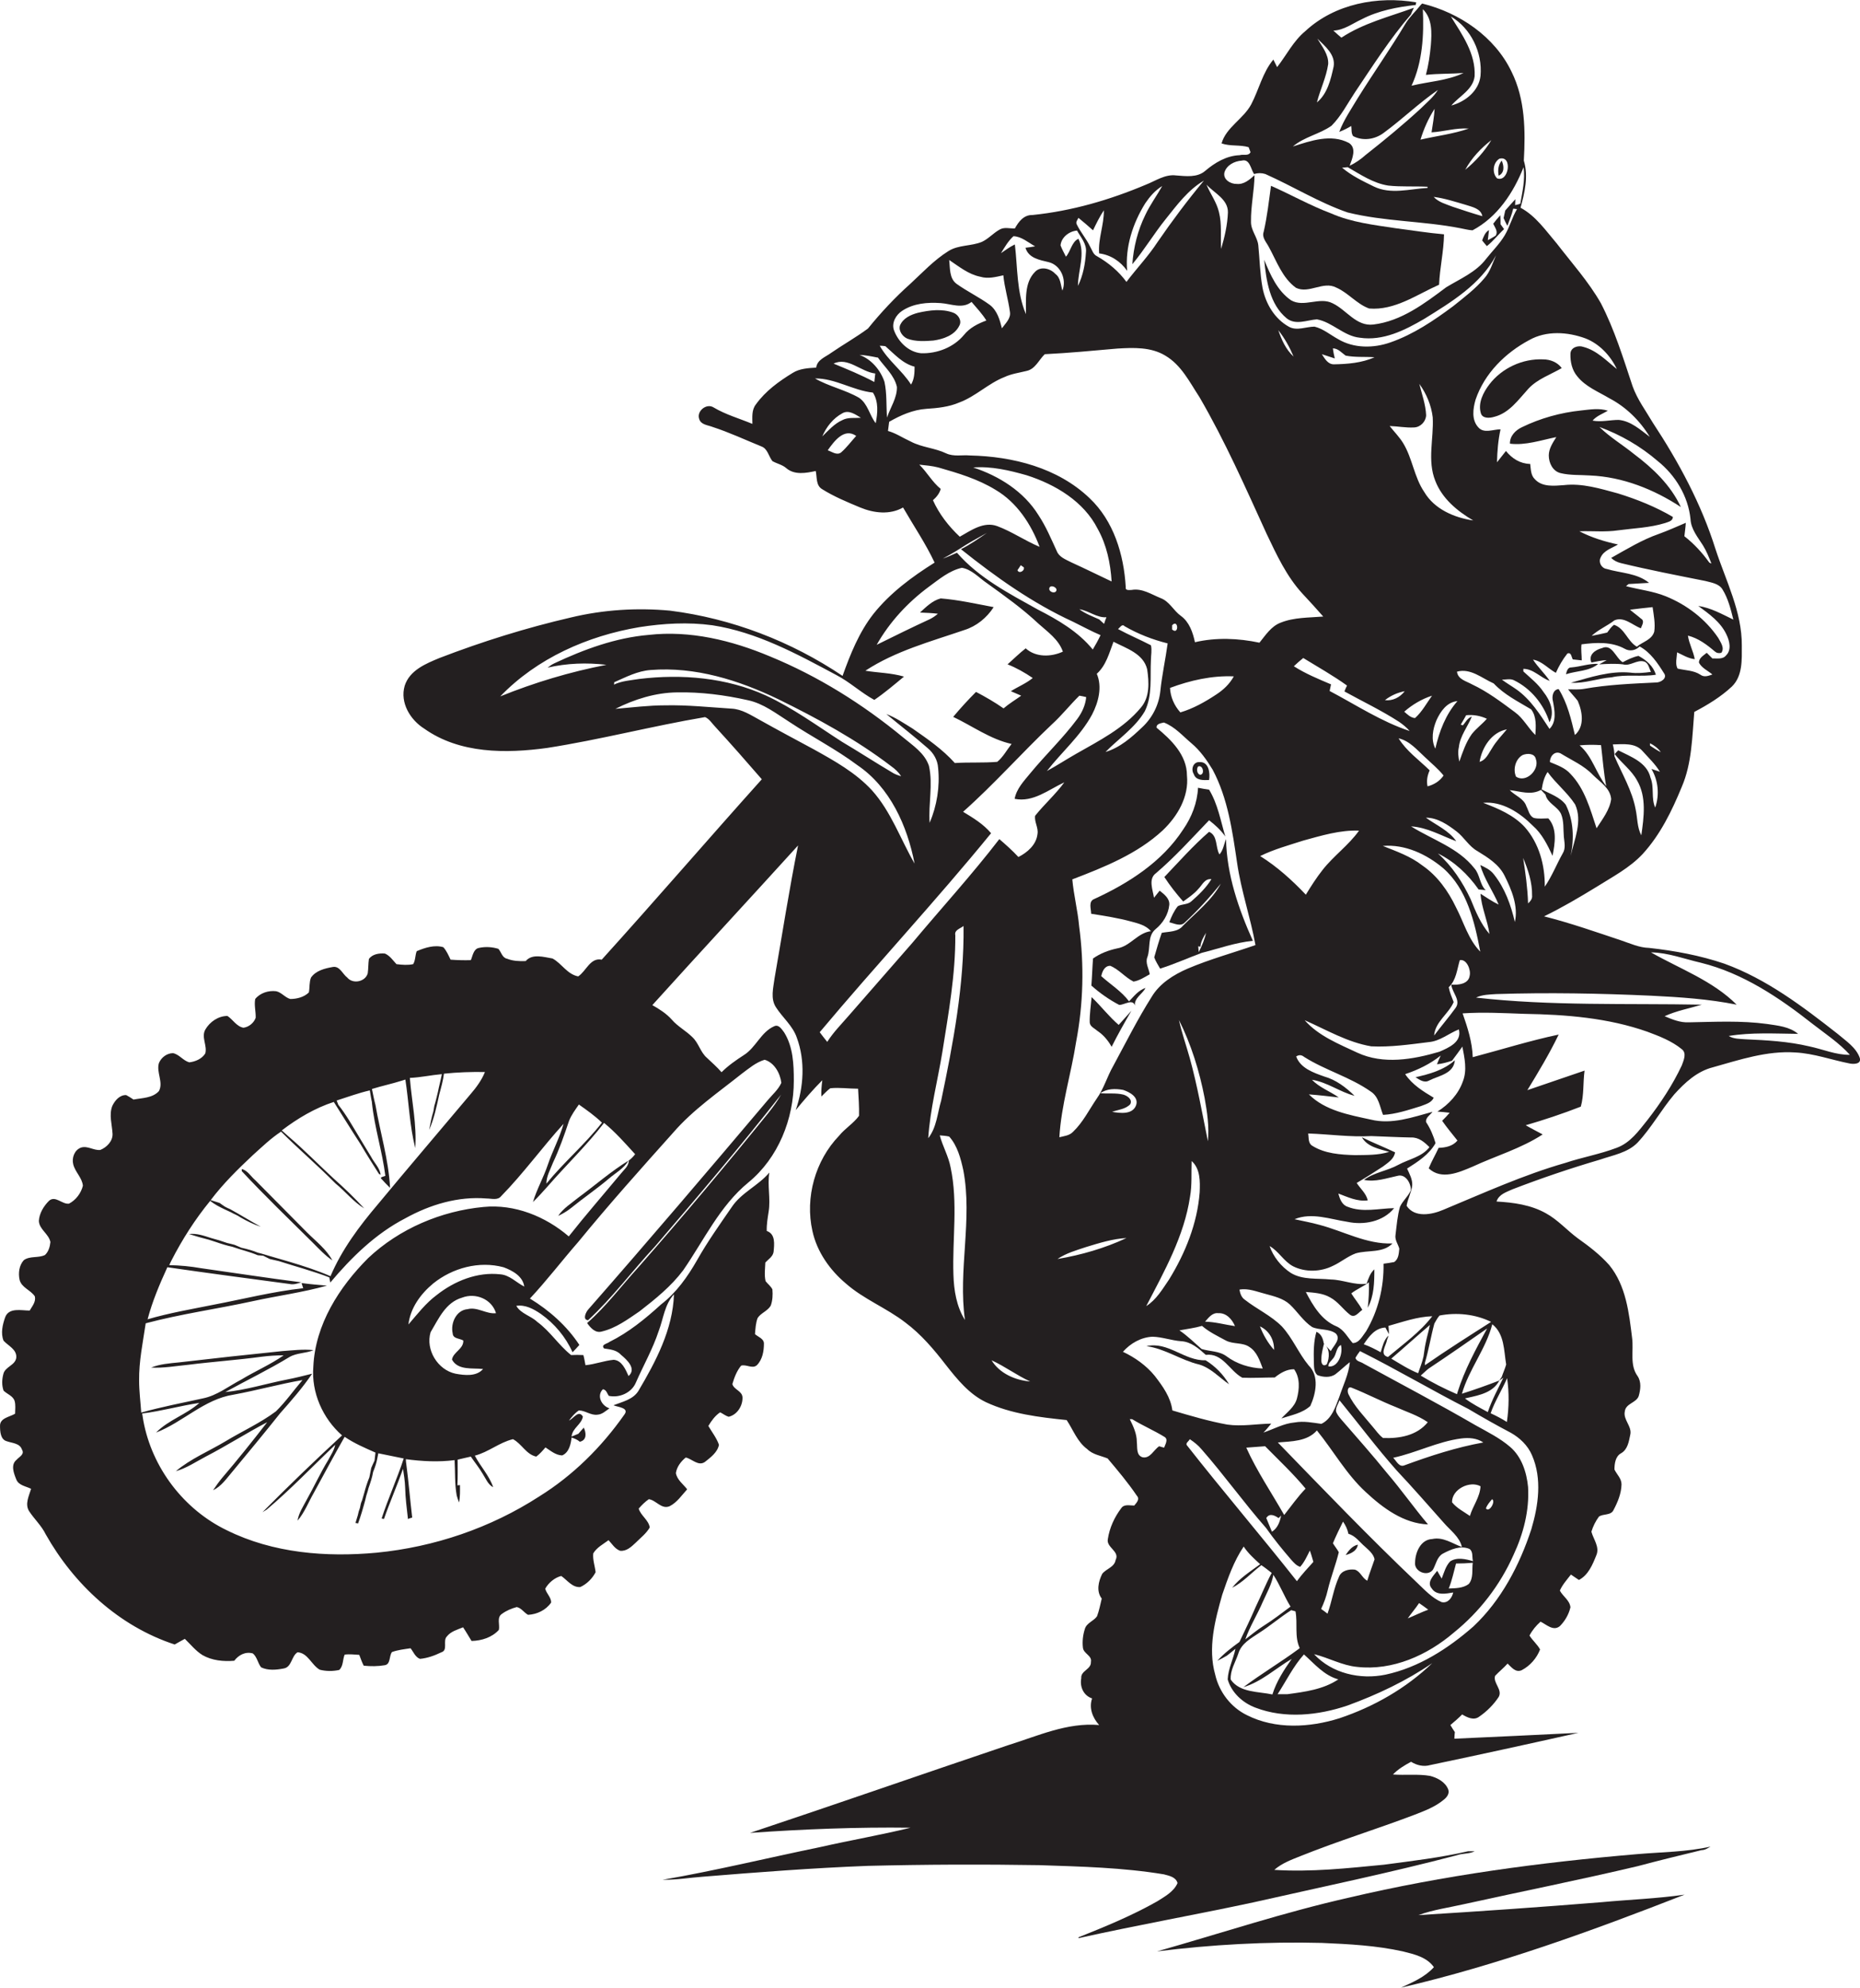 <?xml version="1.0" encoding="utf-8"?>
<!-- Generator: Adobe Illustrator 19.2.0, SVG Export Plug-In . SVG Version: 6.00 Build 0)  -->
<svg version="1.1" id="Layer_1" xmlns="http://www.w3.org/2000/svg" xmlns:xlink="http://www.w3.org/1999/xlink" x="0px" y="0px"
	 viewBox="0 0 790.1 844.1" enable-background="new 0 0 790.1 844.1" xml:space="preserve">
<g>
	<path fill="#231F20" d="M790,449.2c-1.6-4.5-5.9-7.2-9.4-10.2c-14.8-11.6-30.2-23.3-48.1-29.8c-10.3-3.5-21.1-5.5-32-6.7
		c-4.2-0.1-8-1.9-11.9-3.2c-10.8-3.6-21.6-7.4-32.7-10.2c7.6-3.7,14.9-8,22.1-12.4c6.8-4.3,14.2-8.1,19.8-14.1
		c7.5-8.2,12.4-18.3,16.6-28.5c4.3-10,4.4-21.1,5.3-31.8c5.7-3,11.3-6.4,16-10.8c4.6-4.5,4.2-11.4,4.2-17.3
		c0.1-14.5-6.8-27.6-11.2-41.1c-6-19.1-15.6-36.9-26.6-53.6c-3-5.1-6.6-9.9-8.6-15.5c-4-12-7.7-24.1-13.5-35.3
		c-5.2-9.1-12.3-17-18.7-25.3c-4.7-5.5-8.9-11.7-15.4-15.2c1.8-6.5,3.4-13.4,1.4-20c0.7-12.7,0.6-26-5.2-37.7
		C635,15.6,620,5.4,604.1,1.5l-0.6,0.6c-2.1,2.7-4.7,5-6.5,8c-6.4,10.7-13.6,20.9-20.2,31.5c-2.8,4.7-6,9.3-7.9,14.4
		c1.8-0.7,3.4-1.5,5.1-2.5c0.2,1.4-0.1,3.1,0.8,4.3c4.2,2.2,9.3,1.4,13-1.4c7.9-5.8,15-12.7,23-18.2c-1.9,3.1-4.8,5.4-7.3,7.9
		c-7.5,6.9-15.4,13.4-23.4,19.7c-2,1.8-4.3,3.4-6.8,4.6c1.1-3,3.1-7.5-0.3-9.7c-7.6-4-16.3-0.9-23.8,1.5c4.8-4.1,11.3-5.2,16.4-8.8
		c4.1-4.1,6.7-9.3,9.9-14.1c7.6-11.3,14.9-22.8,23.8-33.1c0.3-0.7,0.9-2.2,1.3-2.9c-10.4,3.8-21.4,6.5-30.8,12.7c-1.2-1-2.3-2-3.4-3
		c4.5-0.2,8.1-3,12-4.8c7.1-3.7,15.1-5.2,23-6.1c0-0.3,0.1-0.8,0.2-1.1c-16.4-2.8-34.6,0.6-47.1,12.2c-5.1,4.2-8,10.2-12,15.3
		c-0.4-0.8-1.2-2.4-1.6-3.2c-4.6,5.5-6.1,12.7-9.4,19c-3.3,6.2-10.7,9.8-12.6,16.6c3.7,1.3,7.8,0.5,11.5,1.6
		c0.2,0.5,0.6,1.6,0.8,2.1c-0.8,1.8-3.1,0.8-4.6,1.3c-5.6,0.2-10.6,3.2-14.7,6.7c-3.4,2.9-8.2,2.2-12.3,1.9
		c-4.7-0.6-8.7,2.3-12.8,3.9c-15.4,6.5-31.5,11.2-48.2,12.9c-3.7-0.1-5.9,2.8-7.5,5.7c-2.2,0.1-4.5-0.7-6.5,0.5
		c-2.7,1.5-4.7,3.9-7.5,5.2c-4.6,1.9-9.9,1.2-14.2,3.9c-6.1,3.8-11,9.1-16.2,13.9c-6.5,5.8-12.5,12.2-18,19
		c-5,3.7-10.5,6.8-15.6,10.3c-2.4,1.8-6,2.9-6.4,6.3c-3.4,0.2-7,0.4-9.9,2.2c-5.9,3.6-11.6,7.7-15.7,13.4c-1.9,2.4-1.5,5.5-1.5,8.3
		c-5.5-2.3-11.3-3.9-16.5-7c-3-1.9-7.3,1.6-6.1,4.9c0.7,2.5,3.7,2.6,5.7,3.4c7.1,2.3,13.9,5.5,20.8,8.3c2.6,1,3,4.2,4.6,6.2
		c1.9,1.1,4.2,1.5,5.9,3c3.5,3,8.4,2.1,12.5,1.2c0.6,2.6,0,6.1,2.7,7.7c5.1,3.2,10.7,5.5,16.2,7.8c5.8,2.4,12.6,3.2,18.2,0
		c4.5,7.8,9.6,15.3,13.4,23.4c-9.6,6-18.9,12.9-26,21.8c-6.1,7.8-9.8,17.1-13.1,26.3c-21.9-14.7-47.1-24.4-73.3-27.7
		c-14.1-1.3-28.3-0.4-42.1,2.9c-19,4.4-37.6,10.2-55.8,17.2c-5.8,2.4-12.7,5.2-14.8,11.8c-2.1,7.2,2.4,14.5,8.3,18.2
		c15.1,10.7,34.7,10.6,52.2,8.2c22.5-3.5,44.6-9.3,67.1-13.1c1.9,0.8,3,2.8,4.4,4.2c6.7,7.3,13.2,14.7,19.7,22.2
		c-22.8,25.4-45.1,51.3-68,76.6c-4.9-1-6.6,4.9-10,7.1c-4.7-0.9-7-5.5-10.9-7.6c-3.7-0.6-8.6-2.2-11.4,1.1c-2.7,0.1-5.4,0-7.9-1
		c-2.1-0.4-2.5-2.9-3.7-4.2c-2.6-0.8-5.5-1-8.2-0.4c-2.4,0.4-2.7,3.4-3.5,5.2c-2.9,0.1-5.7,0-8.6-0.2c-0.9-1.8-1.7-3.8-3.1-5.3
		c-3.7-1.1-7.8,0.2-11.3,1.7c-0.7,1.8-0.5,3.9-1.5,5.5c-2.3,0.5-4.7,0.3-7.1,0c-1.5-1.6-2.8-3.6-4.9-4.5c-2.4-0.2-5.3,0.2-6.8,2.3
		c-0.3,2-0.2,4-0.5,6.1c-1,3.6-6.3,4.7-8.7,1.8c-2-1.5-3.2-5-6.1-4.5c-3.4,0.6-7.2,1.5-9.3,4.5c-0.8,2-0.5,4.2-0.9,6.3
		c-2,2-5.1,2.8-7.9,2.8c-2.2-0.6-3.7-2.8-6-3.3c-3.2-0.4-6.8,0.7-8.9,3.3c-0.5,2.7,0.3,5.3,0.2,8c-0.8,2.2-2.9,3.9-5.2,4.2
		c-2.9-0.5-4.5-3.5-6.8-5c-3.9,0-7.5,2.5-9.4,5.8c-1.8,3.2,0.9,6.8,0,10.1c-1.4,2.3-4.2,3.5-6.8,3.8c-2.6-0.7-4.3-3.4-6.9-3.9
		c-2.6,0-5,1.8-6,4.2c-1.2,3.9,2,8.2,0,11.9c-2.7,3-7.1,2.9-10.8,3.6c-1-0.7-2-1.3-3.1-1.9c-2.8-0.1-4.8,2.3-5.9,4.6
		c-1.5,3.8-0.1,7.9,0.1,11.9c0.1,3.1-2.5,5.7-5.2,6.8c-2.8,0.3-5.4-1.9-8.2-1c-2.8,1-4,4.4-3.3,7.1c0.8,3.3,3.8,5.7,4.1,9.1
		c-0.8,3.2-3,6.1-5.9,7.6c-2.9,0.4-5.8-3.6-8.5-1.2c-2.3,2.3-4.1,5.3-4.3,8.5c0.1,3.6,4.2,5.5,4.9,9c-0.2,2-0.8,4.1-2.3,5.5
		c-2.8,1.4-6.4,0.3-9,2.2c-2,2.2-2.4,5.5-1.8,8.3c0.8,3.4,4.8,4.4,6.5,7.1c0.5,2.3-1.1,4.1-2.2,6c-3.5,0-8.8-1.4-10.4,2.8
		c-1.1,3.1-2,6.8-0.7,10c2,2.2,5.7,3.7,5.4,7.2c-0.4,3.3-4.8,3.8-5.5,7c-0.6,2.3-0.7,4.7,0.1,7c1.5,1.5,4,2.2,4.7,4.4
		c0.5,1.8,0.2,3.6,0.2,5.4c-2.3,1.4-6.5,1.8-6.4,5.2c0,2.4,0.2,5.8,2.9,6.5c2.2,0.8,5.5,0.8,6.4,3.5c1.3,2.1-1.2,3.1-2.3,4.4
		c-2.6,2.1-1.1,5.8-0.1,8.3c1,2.6,4.2,2.9,6.3,4c-0.9,3-2.7,6.4-0.9,9.4c2.2,3.4,5.3,6.2,7.1,9.9c12,21.3,31.2,39.1,54.8,46.8
		c1.4-0.8,2.8-1.6,4.3-2.4c2.4,2.3,4.6,5.1,7.5,6.9c4,2.3,8.9,2.8,13.5,2.4c1.9-2.5,4.8-4,7.9-3.1c1.8,1.5,2.1,4.1,3.5,5.9
		c2.9,1.4,6.4,1.1,9.5,0.5c3.6-0.5,3.3-5.3,6-6.9c4.4,0.3,5.9,5.4,9.4,7.4c2.7,0.7,5.6,0.7,8.3,0.1c1.8-1.7,1.4-4.4,2.3-6.5
		c2.1-0.3,4.1,0,6.2,0.1c0.6,1.5,1.1,3.1,1.9,4.6c3,0.3,6,0.3,8.9-0.2c2.6-0.4,1.8-3.9,3.1-5.6c2.5-0.9,5.2-1.2,7.9-1.6
		c1.2,1.5,2,3.8,4,4.5c3.2-0.3,6.2-1.4,9.1-2.8c2.9-0.9,0.5-4.9,2.3-6.7c1.7-2.2,4.5-2.9,6.9-3.9c1.3,1.9,2.4,3.9,3.6,5.8
		c4.3-0.1,8.7-1.5,11.6-4.7c0.5-2.2-1-5.3,1.3-6.8c1.9-1.4,4.1-2.3,6.3-2.9c2,0.4,3.1,2.4,4.8,3.3c3.8-0.2,7.6-2,9.8-5.2
		c0.1-2.2-2-3.8-2.5-5.9c1.4-2.5,4-4.7,6.8-5.4c2.5,1.7,4.7,5,8.1,4.7c2.8-1.3,5.1-3.6,6.5-6.3c-0.3-2.7-1.3-5.3-1-8
		c1.5-2.5,4.2-3.9,6.5-5.6c1.5,1.6,2.7,3.7,4.9,4.5c2.7,0.3,4.8-1.7,6.6-3.4c2.1-2.1,4.5-3.9,6-6.5c-0.5-3.2-3.8-5-4.7-8
		c1.3-1.5,2.7-2.9,4.3-4c3.1,0.4,5.3,4.4,8.8,3c3.2-1.6,5.2-4.7,7.5-7.2c-1.7-2.2-4.3-4-4.8-6.9c0.4-2.7,2.2-5,4.2-6.6
		c2.7,0.6,5.3,3.8,8.1,1.9c2.4-1.9,5.4-4.1,6-7.3c-1-2.9-3-5.4-4.5-8c1.3-2.2,2.8-4.3,5-5.8c1.2,0.6,2.3,1.5,3.6,1.9
		c3.6-0.8,6-4.6,5.9-8.2c-0.1-2.8-3.7-3.3-4.3-5.7c0.8-2.8,1.9-5.6,3.7-7.8c2.2-0.7,4.8,1.5,6.7-0.2c2.4-2.4,3-6,3-9.2
		c0-2.1-2.5-2.8-3.8-4c0.2-2.3,0.3-4.6,1.1-6.8c1.4-2.2,4.3-3,5.6-5.3c0.8-2.2,0.9-4.6,0.7-6.9c-0.7-1.4-2-2.3-2.9-3.5
		c-0.6-2.6-0.2-5.3-0.1-7.9c1.3-1.4,3.2-2.5,3.5-4.5c0.3-3.2,0.9-7.6-2.9-8.9c-0.1-2.8,0.4-5.5,0.8-8.2c0.9-5.5-0.6-11.1,0.3-16.6
		c-4.7,5.6-11.9,8.5-16,14.7c-5.1,7.4-10.3,14.7-14.7,22.5c-4,7-8.8,13.8-15.3,18.8c-6.7,6.1-13.8,11.9-21.9,15.9
		c-0.9,0.8-3.8,1.1-2.3,2.8c2.6,0.4,5.3,0.6,7.2,2.7c2.5,2.1,6.7,5.9,3.2,9c-1.3-2.8-2.8-6.6-6.3-6.9c-4.1,0.4-7.9,1.9-12,2.3
		c-0.3-1.5-0.5-2.9-0.9-4.3c-1.8-0.1-3.5-0.1-5.2,0c-5.3-4.2-8.9-10.1-14.4-14.1c-2.7-2.6-6.9-3.4-8.9-6.8c3.8-0.6,7.3,1.3,10.4,3.4
		c5.8,4.1,10.6,9.8,13.5,16.3c1-1,2-2.1,2.9-3.1c-5.3-8.1-12.8-14.7-21-19.7c7.2-7.7,13.6-16.1,20.5-24c13-15.9,26.7-31.2,40.4-46.5
		c8.4-9.7,19.1-17,29-24.9c3.1-2.3,6.1-4.9,9.8-6c4.1,1.2,6.6,5.7,7.1,9.8c-1.3,2.9-3.8,5-5.8,7.4c-25.2,29.8-50.5,59.5-76.2,88.8
		c-1,1.1-2.6,4.4-0.1,4.6c10.4-9.6,18.8-21,28.4-31.3c18.2-21.2,36.3-42.5,53.6-64.5c-1.6,2.8-3.5,5.4-5.5,7.9
		c-18,22.2-36.3,44-55.2,65.5c-7.2,7.9-13.6,16.5-21.7,23.6c1.4,2,3.5,4.4,6.2,3.6c6-1.4,11.1-5.2,16.1-8.6
		c6.7-5.2,13.4-10.6,18.5-17.4c8.8-12.7,15.5-27.3,27.7-37.3c12.7-10.4,19.3-27,19.3-43.2c0-7-0.3-14.4-4.1-20.5
		c-1-1.3-2.3-3.6-4.3-2.6c-5.6,2.5-7.7,9-12.8,12.2c-3.4,2.2-6.7,4.5-9.5,7.3c-1.9-2.2-4.1-4.1-6.2-6.1c-2.8-2.4-3.5-6.3-6.2-8.8
		c-2.7-2.7-6.2-4.5-8.7-7.4c-2.3-2.6-5.3-4.5-8.3-6.2c20.5-22.7,41.3-45.1,61.9-67.8c-3.8,18.8-6.7,37.7-10,56.5
		c-0.5,4-1.8,8.5,0.6,12.2c2.8,4.4,7.2,7.9,8.9,13c3.6,9.8,2.9,20.9-0.5,30.7c3.6-4.4,7.3-8.7,11.3-12.7c-0.3,2.3-0.5,4.6-0.4,6.9
		c1.3-1.2,2.4-2.5,3.8-3.5c3.9-0.4,7.9,0.2,11.8,0.2c0.2,3.8,0.5,7.6,0.4,11.5c-2.3,3.2-6,5.4-8.5,8.5
		c-10.1,10.5-14.5,26.2-11.3,40.4c1.9,8.8,7.4,16.6,14.2,22.3c7.6,6.7,17.3,10.4,25.3,16.6c6.7,5,12.1,11.4,17.2,18
		c4.8,6.1,9.9,12.4,17,15.8c10.7,5,22.7,6.4,34.3,7.6c2.8,4.2,4.5,9.2,8.7,12.3c2.4,2.4,5.8,2.8,8.7,4c4.3,5.1,8.6,10.2,12.4,15.8
		c1.4,1.5-0.1,3-1.1,4.2c-1.9,0-4.3-0.7-5.5,1.1c-2.9,3.8-5,8.4-5.7,13.1c-0.8,3.6,5.2,5.2,3.3,8.9c-0.5,3.1-4,3.7-5.7,5.9
		c-1.6,3.2-2.6,7.4-0.2,10.5c-0.6,2.5-1.1,5.1-2,7.5c-1.4,2.1-4.5,2.8-5.2,5.5c-0.8,2.5-1.1,5.2-0.8,7.8c0.2,2.6,4,3.4,3.4,6.1
		c0.2,3.2-4.4,3.7-4.1,6.9c-0.7,3.7,1,7.4,4.6,8.6c-1.4,4.1,0.2,8.2,3,11.3c-13.6-1.2-26.2,4.7-38.8,8.6
		c-36.5,12.3-72.9,25-109.5,37.2c22.7-1.6,45.5-2.5,68.2-2.2c-12.7,3.1-25.5,5.3-38.3,8.2c-22.3,4.6-44.5,10-67,13.9
		c5.8,0.1,11.4-0.9,17.1-1.3c23.3-1.9,46.6-3.7,70-4.6c24.3-0.6,48.7-0.7,73-0.3c17.6,0.6,35.3,1,52.8,3.9c2.2,0.6,5.1,1.1,5.8,3.7
		c-1.6,3.7-5.4,5.7-8.7,7.8c-10.6,6-22,10.7-33.3,15.2c0,0.1-0.1,0.3-0.1,0.4c24.7-5.5,49.6-9.9,74.3-15.2
		c28.8-6.5,57.8-12.5,86.4-20c2.5-0.9,5.3-0.5,7.6-1.7c-0.7,0-2.1,0-2.8,0c-11.7,2.7-23.7,4.1-35.7,5.7c-15.5,1.5-31,3.2-46.6,2.2
		c3.3-2.9,7.5-4.4,11.5-6c15.7-6.3,32-11.3,47.8-17.3c4.4-1.7,9-3.4,12.7-6.5c1.3-1,2.5-2.6,1.9-4.3c-1.2-3.2-4.6-5-7.7-5.8
		c-5.2-0.9-10.5-0.2-15.8-0.6c2.2-2.3,4.9-3.9,7.7-5.4c2.4,1.5,5.3,2.2,8.1,1.4c21-4.4,42-9,63-13.7c-17.6,0.9-35.1,1.7-52.7,2.5
		c0-0.7,0.1-2.1,0.2-2.8c-0.7-1-1.3-2-1.9-3c1.7-1.4,3.4-2.9,5-4.5c2.2,1.3,5,2.7,7.3,0.9c3.2-2.2,6.1-5.1,8.2-8.3
		c1.8-3.1-2.5-6-1.5-9c1.7-1.8,3.7-3.4,5.3-5.2c1.6,1.5,3.4,4,6,2.8c3.5-1.8,6.4-5.1,7.8-8.8c-1.2-2.2-3.2-3.8-4.5-5.9
		c1.2-2.3,2.8-4.2,4.7-5.9c2.5,1.2,5.4,4.2,8.2,1.9c2.2-2.2,3.8-5,4.5-8c-0.3-3-3.2-4.6-4.5-7.1c1.1-2.5,3-4.6,4.7-6.8
		c1.1,0.8,2.3,1.5,3.4,2.3c4-2.1,5.8-6.5,7.4-10.5c1.5-3.5-1.2-6.7-2.1-10c0.7-2.3,1.8-4.5,3.2-6.4c1.8-1.3,5.1-0.4,6.2-2.8
		c1.8-3.4,3.3-7,3.4-10.9c0-2.5-2-4.2-3-6.3c0-2.5,0.4-5.6,2.8-6.9c2.8-1.6,3.3-4.9,3.9-7.8c0.9-3.6-3.1-6.4-2.3-10
		c0.4-3.4,4.9-3.6,5.9-6.5c0.8-2.8,1.2-6-0.5-8.5c-3.4-4.7-1.6-10.7-2.3-16.1c-1.3-10.7-2.6-22.3-9.7-31c-3.9-4.4-8.6-8-13.4-11.4
		c-4.6-3.4-8.4-7.8-13.5-10.6c-6.4-3.6-13.8-4.6-21-5c1-3.1,4.2-4,6.8-5.2c12.2-4.7,24.6-8.9,37.2-12.6c5.5-1.9,11.7-2.9,15.9-7.2
		c5.9-6.3,10.1-14,15.6-20.5c4.5-5,9.7-9.8,16.4-11.5c11.4-3.2,23-7.1,35-6.3c7.9,0.4,15.5,3.2,23.2,4.7
		C787.4,451.9,790.8,451.9,790,449.2z M559.6,16.4c3.2,3.2,7.8,6.8,6.9,11.9c-1.2,5.4-2.6,11.5-7.1,15.2c1.4-5.5,4-10.7,4.8-16.3
		C564.4,23.1,561.6,19.8,559.6,16.4z M245.9,469c3.4,2.4,6.8,4.8,9.8,7.7c-7.2,9.2-16.2,16.8-23.6,25.9c0-3.2,1.7-6,2.8-8.9
		c2.7-5.7,4.8-11.7,6.8-17.7C242.7,473.4,244.4,471.2,245.9,469z M212.5,541.1c-9.7-1.1-19.4,2.8-27,8.8c-4.7,3.5-8.2,8.1-12,12.5
		c0.8-7,5.2-13,10.5-17.4c8.2-6.6,19.5-9.7,29.9-6.9c3.8,1.4,8.2,3.8,8.8,8.2C219.3,544.6,216.5,541.4,212.5,541.1z M192.3,566.2
		c0.1,2.3,3,2.1,4.5,3c0.2,3.6-4.3,4.9-4.8,8.1c2.5,4.7,8.8,3.5,13.2,4c-2.8,3.3-7.9,2.7-11.7,2c-7.6-1.6-12.8-10.2-10.6-17.6
		c3.4-5.7,6.4-12.7,13.4-14.7c5.7-2.2,12.6,0.6,14.4,6.6c-4.1,0.5-7.9-2.8-12.1-1.7C193.8,556.3,191.3,561.9,192.3,566.2z
		 M267.1,492.8c0,2.4-2.1,3.9-3.5,5.7c-7.3,8.8-14.9,17.5-22,26.5c-9.9-8.5-23-13.8-36.2-12.5c-18,1.7-35.7,9.2-49,21.7
		c-12.3,12.3-22.5,28.2-23.3,46.1c-0.9,11,4,22,12.2,29.2c-11.5,10.6-22.8,21.5-33.8,32.6c0.5-0.3,1.3-0.8,1.8-1.1
		c10.2-8.6,19.4-18.3,29.1-27.5c-0.5,2.4-1.9,4.4-3,6.5c-3.3,5.4-6,11.3-9.1,16.8c-1.5,2.9-3.4,5.6-3.9,8.9c3-3.5,4.6-7.8,6.9-11.8
		c4.3-7.9,8.6-15.9,13.1-23.8c4.1,2.8,8.6,4.7,13.1,6.7c-0.1,0.9-0.3,2.6-0.4,3.4c-0.5,1-0.9,2-1.4,3.1c-0.3,1.3-0.5,2.7-0.8,4
		c-0.9,2.2-1.6,4.4-2.2,6.7c-0.3,1-0.6,2.1-0.9,3.1c-0.5,1-0.7,2.1-0.9,3.2c-0.4,1-0.7,2-0.9,3.1c-0.3,1.1-0.7,2.2-1,3.3
		c0.3,0,0.8,0.1,1.1,0.2c0.6-1.6,1.1-3.2,1.6-4.8c0.3-1,0.6-2,0.9-3.1c0.4-1.3,0.7-2.6,1-3.9c0.3-1,0.7-2.1,0.9-3.1
		c0.8-2.3,1.6-4.6,2-7c0.4-1,0.8-2,1.1-3c0.5-1.6,0.8-3.3,1.1-4.9c3.6,0.7,7.2,1.5,10.8,2.2c-2.8,8.6-6.6,16.9-9.4,25.5
		c0.3,0,0.8,0.1,1,0.2c2.5-7.2,5.6-14.2,8.1-21.3c0.4,2.6,0.8,5.2,0.9,7.9c0.1,4.5,0.7,8.9,1.2,13.4c0.4-0.2,1.3-0.5,1.8-0.6
		c-0.9-7.5-1.5-15.1-2.5-22.6c-0.1-0.5-0.2-1.6-0.2-2.2c6.8,0.9,13.8,1.3,20.7,0.4c0.3,5,0,10,0.9,15c0.2,0.8,0.7,2.3,1,3
		c0.5-2.5,0.4-5,0.4-7.4l-1.1,0.1c0.2-3.6,0.1-7.3,0.1-10.9c1.8-0.4,3.7-0.9,5.6-1.3c1.7,2.5,3.6,4.8,5.1,7.4c1.3,2,2.2,4.5,4.4,5.6
		c-1.7-5-5.4-8.8-7.8-13.4c5.8-1.5,10.4-5.6,16.2-7c3.7,1.9,5.6,6.5,9.9,7.4c1.5-1.1,2.7-2.5,3.9-3.9c2.2,1.4,4.3,3.3,7.1,3.4
		c2.9-1.2,3.7-4.8,4-7.6c1.2,0.4,2.5,0.9,3.5,1.8c3.1-0.7,2.7-3.8,1.7-6c-0.8,0.8-1.5,1.7-2.3,2.6c-0.7,0.3-2.2,0.9-2.9,1.2
		c0.3-3.6,4.3-5.2,4.8-8.5c-1.8-3-3.9,0.8-5.9,1.7c1.2-1.6,2.5-3.2,4.2-4.3c2.7,0,5.1,2.2,7.9,1.8c2-0.1,3.5-1.6,5.1-2.7
		c-3.3-1-5.6-5.3-2.8-8.1c1.5,0.2,1.8,1.8,2.5,2.8c4.5,1,9.7-1.3,11.5-5.6c3.2-7.3,7.2-14.3,9.7-21.9c2-5.2,2.5-11.3,6.5-15.6
		c-0.5,14.9-7.7,28.5-15.1,41c-2.3,3.7-6.8,4.6-10.6,6.1c1.7,0.8,6.9,1,4.6,4c-9.7,13.8-21.8,25.8-36.1,34.7
		c-20.7,13.4-44.6,21.5-69.1,23.9c-21.5,2-44,0.2-63.6-9.5c-18.3-8.8-31.8-26.5-35.5-46.5c-0.1-0.8-0.4-2.3-0.5-3.1
		c8.2-1,16.2-3.3,24.3-4.5c-5.6,5-13.1,7.2-18.4,12.6c11.4-4.4,20.5-14.2,32.9-16.1c9.8-1.8,19.5-4.5,29.3-6.2
		c-3.8,4.4-7.1,9.2-11.3,13.3c-6.7,5-14.3,8.4-21.4,12.7c-7,4.2-14.8,7.4-21.1,12.7c4.6-1.3,8.5-4,12.7-6.2
		c8.9-4.6,17.3-10,26.1-14.6c-6.2,8-12.5,15.9-19.1,23.6c-1.4,1.7-2.7,3.5-3.9,5.3c3.6-1.7,5.8-5.1,8.3-8
		c6.8-8.2,13.6-16.4,20.2-24.7c4.8-5.4,9.5-10.8,13.6-16.8c-3.6,0.9-7.2,1.8-10.8,2.5c-8.7,1.7-17.2,4.4-26.1,5.3
		c9.1-5,18.4-9.5,27.3-14.9c3.1-1.8,6.9-1.5,10.2-2.9c-4.4-0.5-8.9,0.1-13.3,0.4c-14.7,1.5-29.3,3.1-43.9,4.8
		c-4,0.4-8.1,0.7-11.8,2.2c5.3,0.3,10.6-0.7,15.9-1.2c10.3-1.3,20.7-2,31-3.4c3.1-0.4,6.3-0.6,9.4-0.6c-5.7,4-12.1,6.7-18,10.3
		c-5.4,2.8-10.3,6.8-16.4,8c-8.7,1.9-17.5,3.6-26.1,6c-0.3-4.5-0.9-9.1-0.9-13.6c-0.1-8.2,1.6-16.2,2.8-24.3c15-4,30.4-6.1,45.5-9.4
		c10.5-2.3,21.2-3.7,31.5-6.6c-3.6-0.3-7.2-0.6-10.8-1.1c0.2,0.7,0.5,1.5,0.7,2.2c-12.8,1.4-25.4,4.6-38,7
		c-9.4,1.9-18.9,3.5-28.1,6.2c2-7.6,5.1-14.9,8.4-22.1c17.3,2.5,34.6,4.8,51.9,7.1c1.7,0.4,3.4-0.2,5-0.7c-14.2-1.8-28.4-4-42.6-6
		c-4.5-0.8-9-1.2-13.5-1.3c0.2-0.5,0.7-1.5,0.9-1.9c4.6-9,10.1-17.6,16.5-25.4c1.8,1.5,4,2.6,6.1,3.6c0.9,0.4,1.9,0.9,2.8,1.3
		c0.5,0.3,1.5,0.8,2,1s1.5,0.8,1.9,1.1c2.8,1.6,5.6,3,8.7,4c-4.4-2.4-8.7-5.1-13.1-7.5c-0.5-0.2-1.6-0.7-2.1-1
		c-0.8-0.5-1.6-1.1-2.3-1.6c-1.3-0.4-2.5-0.8-3.8-1.2c5.3-7,11.5-13.1,17.9-19.1c3.9-3.5,7.6-7.1,12-10c7.5,7.5,15.6,14.4,23.1,22
		c4.2,3.4,7.6,7.8,12.2,10.6c-4.1-4.5-8.5-8.7-13-12.7c-6.4-5.9-12.5-12.2-19.2-17.9c-0.9-0.8-1.9-1.7-2.8-2.5
		c6.7-5.1,14.1-9.5,22.1-12.1c3.8,6,7.5,12,11.4,18c2.5,4.3,5.2,8.5,7.8,12.6c0.2,0.1,0.6,0.2,0.7,0.3c-0.4-2.9-2.7-5-4-7.5
		c-1.6-2.7-3.3-5.4-4.9-8.1c-2.9-4.8-5.6-9.7-9.1-14.1c-0.2-0.5-0.5-1.4-0.7-1.8c4.7-1.5,9.3-3.2,14.1-4.3c0.3,1.7,0.5,3.3,0.9,5
		l0,0.3c1.1,10.5,4.4,20.6,5.7,31c-0.4,0.1-1.1,0.4-1.5,0.5l-0.5,0.4c1.3,1.5,2.6,2.8,4,4.2c-0.6-11.9-4.2-23.5-6.2-35.2
		c-0.6-2.2-1-4.5-1.5-6.8c4.2-1.3,8.5-2.2,12.6-3.5l1.6-0.5c1.5,9.7,1.8,19.6,4.2,29.1c0.7-10-1.5-19.8-2.3-29.8
		c4.6-0.2,9-1.2,13.6-1.6c-0.5,2.6-1.2,5.1-1.7,7.7c-0.5,1.9-0.9,3.9-1.5,5.8c-0.1,0.6-0.3,1.8-0.4,2.3c-0.8,2.6-1.3,5.3-1.8,7.9
		c2.1-4.8,3.2-10,4.3-15.1c0.8-2.9,1.6-5.8,2-8.8c5.8-0.6,11.6-0.8,17.4-0.7c-1.4,3.5-3.7,6.6-6.2,9.5c-13.1,15.6-26.3,31-39.3,46.7
		c-7.9,9.3-15.3,19.2-20.1,30.5c-5.7-2.5-11.7-4.4-17.7-6.2c-2.6-0.8-5.3-1.5-7.9-2.3c-1.8-0.5-3.5-1.1-5.3-1.5
		c-1-0.4-2-0.8-3.1-1.1c-1.3-0.4-2.6-0.7-3.9-1c-0.9-0.4-1.8-0.8-2.8-1.2c-1.1-0.3-2.2-0.6-3.2-0.8c-2.2-0.8-4.5-1.5-6.8-2.1
		c-3.1-1-6.2-2.1-9.4-1.7c2.8,0.9,5.6,1.7,8.4,2.4c1,0.3,2.1,0.7,3.1,1c2.3,0.8,4.5,1.5,6.9,2c3.6,1.3,7.3,2.1,10.8,3.6
		c0.6,0,1.7,0.2,2.3,0.2c0.9,0.5,1.9,0.9,2.8,1.4c1.3,0.3,2.6,0.6,3.9,0.9c7.1,2.3,14.4,4.2,21.4,6.9c0.1,0.6,0.3,1.7,0.4,2.2
		c9-10.7,19.3-20.8,31.9-27.3c10.5-5.8,22.4-9.4,34.5-8.4c2.1,0,4.7,0.9,6.2-1c9.5-9.7,17.4-20.7,26.5-30.7
		c-1.7,6-4.7,11.5-6.7,17.4c-1.8,5.4-4.7,10.4-6.3,15.8c2.2-2.1,4.2-4.4,6.2-6.6c7.9-9.1,16.6-17.4,24-27c4.9,4,9,8.7,13.2,13.3
		C268.8,491.4,268,492.1,267.1,492.8z M663.8,362.4c-2.6,4.6-4.5,9.6-7.6,14.1c0.1-9.1-2.4-18.4-8.5-25.3
		c-4.7-5.1-11.3-7.9-17.7-10.3c8.1-0.8,15.6,4.2,21.1,9.7c3.9,3.4,6.2,8.1,8.4,12.8c1-5.2,2.1-11.6-1.8-15.9c-2.1,0-4.2,0.3-6.2-0.2
		c-1.9-0.9-2.2-3.2-3.1-4.9c-1.1-3.4-4.8-4.5-7.1-6.9c4.5,0.5,9,2.3,13.3-0.1c0.5,0.5,1.4,1.5,1.9,2c0.8,3.7,5,4.9,6.6,8.2
		c1.3,3.1,0.9,6.5,1.2,9.8C664.5,357.6,665.2,360.2,663.8,362.4z M649.1,383.6c-0.2-6.5-1.1-12.9-2.1-19.3c2.1,5,3.9,10.4,3.8,15.9
		C651,381.6,650.1,382.7,649.1,383.6z M636.6,384.1c-2.7-1.3-5.2-3-7.7-4.6c0.4,5.9,3,11.3,3.8,17.1c-3.7-4.3-5.9-9.6-8-14.8
		c-3.4-7.2-7.9-14.1-13.9-19.4c7,3.4,12.8,8.9,17.3,15.3c1,0.1,2,0.1,3,0.3c-2.6-2.5-2.4-6.6-4.8-9.3c-6.8-8.7-17.8-12.1-26.9-17.8
		c6.9,0.4,12.9,4,19.2,6.3c-3.2-4.6-8.5-6.8-12.9-10c5,0,9.3,3,13.1,5.9c3.2,2.5,5.2,6.3,8.8,8.3c4.4,2.7,9.1,5.6,11.5,10.4
		c3,6,5.9,12.9,4.4,19.7c-1.7-7.2-4.2-14.3-8.9-20.2c-1.5-2-3.7-3-5.8-4C630.4,373.2,634.2,378.3,636.6,384.1z M572.4,512.4
		c-2.4-0.8-3.3-3.4-3.9-5.6c4,1.5,8.1,3.5,12.5,2.9c-0.7-3-3.1-4.9-4.7-7.4c3.8-2.2,7.5-4.6,11.2-7c2.1-1.6,4.7-3.2,5.1-6
		c-4.6-2.2-9.5-4.1-14.1-6.4c2.3,4.1,7.5,5,11.6,6.2c-4.7,1.5-9.7,1.3-14.5,1.4c-6.2-0.2-12.8-0.6-18.2-4c-1.8-1.1-1.4-3.4-1.7-5.2
		c8.9,0.3,17.9,1.6,26.8,1.1c5.7,0.2,11.4,0.5,17,0.6c3.2-0.1,5.6,2,7.7,4.1c-3.2,4.2-8.8,5.1-13.2,7.5c-4.7,2.6-10.3,3.2-14.6,6.4
		c4.8,1,9.5-0.7,14.2-1.7c3.4-1,5.8,3.1,5.7,6.1c-1.1,2.6-3.4,4.4-4.6,7c-1.1,3.8-1.4,7.9-1.9,11.9c-0.4,2.2,1.1,4,1.6,5.9
		c-0.2,2-0.3,4.5-2.2,5.7c-1.5,0.3-3,0.5-4.5,0.7c0.2,10-2.3,20.1-7.4,28.7c-1.5,1.9-2.9,5-5.7,5c-2.2-2.5-3.7-5.7-6.9-7.1
		c-6.3-2.6-10-8.8-13-14.6c3.5,0.3,7.2,0.5,10.3,2.3c3.4,1.8,5.5,5.1,8.5,7.4c2.1,1.5,3.6-1.1,5.2-2.1c-1.4-2.5-3.2-4.6-4.7-7
		c2.3-1.8,5.1-2.9,7.5-4.7c0.1,3.6-0.1,7.2-0.5,10.8c2.7-5,2.8-10.8,2.8-16.3c-1.8,1.6-2.5,3.9-3.3,6.1c-5.2,0.7-10-1.7-15.2-1.8
		c-5.7-0.6-11.9,0.3-17-2.8c-4.1-2.7-7.4-6.8-9-11.4c3.9,2.2,6,6.5,10,8.6c5.2,2.6,11.7,2.4,16.9-0.2c3.3-1.5,6.2-4,9.7-5.3
		c5.2-1.5,11.5,0,15.6-4.2c-11,0.4-20.7-5.2-31-7.9c-3.5-1-7.1-1.6-10.6-2.4c7.3-3,15.1,0,22.4,1.1c7,1.5,15.2,0,19.9-5.8
		C585.7,513.1,578.8,515,572.4,512.4z M606.9,581.1c8.3-5.5,16.6-11.3,24.8-17c-4.8,8.8-9.6,17.6-12.6,27.2l-0.2,0.7
		c-5.3-2.3-10.5-4.9-15.4-7.9C604.7,583.1,605.7,582,606.9,581.1z M603.5,580c-0.4,1-0.7,2-1.1,3.1c-4-1.6-7.7-4-11.4-6.2
		c5.5-4.7,10.9-9.6,16.4-14.3c-0.5,2.6-1.3,5.1-1.8,7.7c-0.4,1.8-0.6,3.7-0.9,5.6C604.4,577.3,604,578.6,603.5,580z M605.3,579.7
		l0-1.1c1.6-5.4,2.5-11.1,4-16.6c0.7-1.2,1.3-2.4,2.2-3.4c7.3-1.4,15.2-0.6,21.9,2.7C624,567.3,614.5,573.3,605.3,579.7z
		 M589.6,576.2c-3.8-1-0.8-4.8-0.4-7.3c0.2-0.4,0.5-1.3,0.6-1.8c-2,1.9-2.5,4.6-3.3,7.1c-2.3-1.3-4.7-2.5-7.2-3.4
		c2.2-3.3,4.8-6.9,9.2-7.1c0.5,1,1,1.9,1.5,2.8c0-0.9-0.1-2.6-0.2-3.5c6.1-1.7,12.2-3.9,18.6-4.1
		C603.2,565.7,596.1,570.7,589.6,576.2z M616,663c-1.9,2-2.6,4.8-3.6,7.3c-0.5-0.8-1.4-2.5-1.9-3.3c-1.6,2.1-4.6,4.9-2.3,7.5
		c2,3.1,6.1,2.2,9.1,1.7c-0.5,2.3-2.3,4.7-4.9,4.1c-4.2-1.8-7.3-5.3-10.6-8.4c-20.2-19.2-39.6-39.4-59-59.4
		c5.8-0.5,12.5-0.4,16.6-5.1c7,8.6,12.5,18.6,20.8,26.2c7.3,6.8,16.1,13.3,26.4,13.7c-6-7.1-11.3-14.7-17.4-21.8
		c-6.3-7.8-12.9-15.2-19.4-22.7c-0.9-1.1-1.9-2.2-2.3-3.6c-0.1-1.7,1-3.1,1.5-4.6c8.1,9.9,15.8,20.2,24.3,29.8
		c6.8,7.2,13.3,14.7,19.9,22.1c2.8,3.3,6.8,6,7.8,10.4c-4.1-1.5-8-4.4-12.6-3.4c-4.9,0.2-7.2,5.6-7.3,9.9c-0.5,3.9,5.3,6.3,7.6,3.1
		c1.3-2.3,1.7-5.4,4.2-6.8c3.4-1.8,7.5-3.6,11.3-2c1.7,1.2,1,3.5,1.5,5.2C622.6,662,618.9,661.1,616,663z M625.6,663.6
		c-0.4,3,0.4,6.5-1.7,9c-2.4,1.8-5.6,1.8-8.5,1.9c1.4-3.4,2.1-7,3.1-10.6C620.8,663.9,623.2,663.8,625.6,663.6z M606.7,683.5
		c-3,1.1-5.8,2.5-8.7,3.7c1.5-2.2,3.3-4.2,4.8-6.5C604.1,681.6,605.4,682.5,606.7,683.5z M566.2,655.3c1.3-3.1,2.8-6.2,4.3-9.2
		c1.1,1.6,1.9,3.3,2.3,5.2c3,0.8,4.8,3.6,7.1,5.5c1.6,1.5,3.5,3,4,5.3c-1,3-2.2,6-3.1,9.1c-2.2-1.1-2.9-4-5.3-4.7
		c-2.5-0.3-5.7,0.4-6.7,3c-2.3,5-3,10.5-4.9,15.7c-0.9-0.7-1.8-1.4-2.7-2c1.2-2.6,2.2-5.3,2.8-8c1.3-5.5,3.4-10.7,4.7-16.1
		C568,657.8,567,656.6,566.2,655.3z M529.4,614.7c2.7-0.2,5.3-0.4,8-0.6c5.8,5.9,11.9,11.6,17.2,18c-3.3,3.4-6.1,7.4-9.1,11.2
		C540.1,633.8,533.9,624.7,529.4,614.7z M544.2,643.5c-0.5,2.7-1.5,5.4-3.9,6.9c-0.8-1.9-1.6-3.9-2.4-5.8c1.3-2.2,3.5-1.2,5.2,0
		C543.4,644.4,544,643.8,544.2,643.5z M624.4,643.7c-2.6-1.8-5.6-3.3-7.6-5.8c-0.1-5.6,7.6-9.3,12.1-6.8
		C628.7,635.7,625.6,639.5,624.4,643.7z M596.6,622.2c-2.3,1-3.5-2-4.8-3.2c9.8-2.1,18.9-6.9,28.9-8.2c3.2-0.4,6.6-0.2,9.4,1.7
		C618.5,614.6,607.5,618.2,596.6,622.2z M587.5,610.6c-1.8-1.3-3-3.2-4.5-4.9c-3.6-4.4-7.7-8.5-10.2-13.7c-0.6-1.2-0.4-3.6,1.5-2.7
		c6.3,2.5,12.4,5.7,18.7,8.2c4.5,2,9.3,3.5,13.5,6.4C601.9,609.6,594.4,610.9,587.5,610.6z M566.2,576.9c1.6-1.7,1.2-4.6,3.4-5.8
		c1,3.6-1.2,9.7-5.3,9.1C564.1,578.8,565.5,577.9,566.2,576.9z M563.6,579.3c-1.8,1.3-2.5-0.7-2.3-2.2c0-2.2,0.6-4.4,1.1-6.5
		C565,572.6,564.8,576.6,563.6,579.3z M535.3,363.5c5.9-2.9,12.2-4.6,18.4-6.6c7.7-2.1,15.5-4.5,23.6-4.2
		c-4.4,6.2-10.8,10.7-15.5,16.7c-2.6,3.3-4.9,6.9-7.1,10.5C548.8,373.7,542.5,368,535.3,363.5z M566.2,147.9
		c2.3,0.1,3.7,1.9,5.4,3.1c4,0.8,8.2,0.4,12.3,0.7c-5.4,2.4-11.4,2.9-17.3,3c-2.6,0-3.9-2.5-5.1-4.3c1.8,0.6,3.6,1.2,5.5,1.8
		C566.7,151.1,566.3,149,566.2,147.9z M572.2,291.1c-0.4,0.8-0.8,1.6-1.1,2.5c7.8,4.3,15.8,8.1,23.2,12.9c1.6,1.1,3.2,2.4,4.5,3.9
		c-12.1-4-22.8-11.1-34-17c0.2-0.9,0.4-1.9,0.6-2.8c-5.4-2.3-10.8-4.5-15.8-7.7c1.3-1.2,2.6-2.4,4-3.5
		C559.8,283.2,566.2,286.8,572.2,291.1z M602.9,163c3,4.1,5.1,9.1,5.7,14.2c0.5,9-2.4,18.3,1.1,27c2.9,7.5,9.3,12.8,16.1,16.8
		c-8.1-1.2-16.5-4.8-20.8-12.1c-4.3-6.3-5-14.3-9-20.8c-1.6-2.6-3.8-4.8-5.7-7.2c3.5,0.1,6.9,0.8,10.4,0.6c2.7-0.1,5-2.5,5.1-5.2
		C605.6,171.8,604,167.4,602.9,163z M652.2,312.1c-3.1-3-5.1-7.1-8.7-9.7c-5.8-4.3-11.6-8.7-18.2-11.8c-2.5-1.4-6-2.1-6.4-5.4
		c5.8-1.6,10.6,2.8,15.6,5c4.5,4.8,10.4,7.7,15.9,11C652.8,304.3,652.4,308.5,652.2,312.1z M644,329.8c-1.4-3-0.3-7.5,2.8-9.2
		c1.9-0.8,5.1-0.8,5.6,1.7C654.1,326.8,648.3,332.6,644,329.8z M621.4,308l-0.9-0.3c0.8-1.3,1.5-2.6,2.3-4c3-0.3,6,0.2,8.8,1.5
		c-2,2.3-4.5,4.1-6.4,6.5c-2.5,3.5-3.9,7.7-5.3,11.7c-0.4-2-0.7-4-0.2-6.1c0.5-4.8,3.7-8.6,5.5-13
		C623.3,304.9,622.5,306.8,621.4,308z M640.1,309.7c-2.2,2.6-4.6,5.1-6.3,8c-1.5,2.2-2.5,5-5.3,5.8
		C629.5,317.4,633.6,310.9,640.1,309.7z M594.1,313.5c4.7,1.1,7.8,4.9,11.2,8c2.7,2.6,5.6,4.9,7.9,7.8c-1.6,2.4-4.1,3.9-6.8,4.6
		c-0.5-2.3-0.1-4.6,0.9-6.8C602.8,322.7,597.4,318.9,594.1,313.5z M601.1,304.9c-1.9-0.1-3.3-1.6-4.6-2.7c3.4-3,7.5-5.4,11.8-6.8
		C606,298.6,604.1,302.2,601.1,304.9z M609.7,317.9c-1.9-3.8-1.1-8.3,0.5-12.1c1.7-3.7,4.4-7.7,8.9-8.1
		C614.1,303.4,611.4,310.5,609.7,317.9z M596.7,293.5c-2,2.6-5.1,4.2-8.4,3.8C590.7,295.4,593.6,294.1,596.7,293.5z M582.5,444.3
		c8.1,0.4,16.3-0.8,24.4-1.8c4.8-0.4,8.5-3.7,12.8-5.4c1.4,5.4-4.4,7.8-8.3,9.5c-11.2,3.3-23.8,5.5-34.8,0.4
		c-7.9-3.7-16.5-7.1-22.4-13.8C563.5,437.3,572.4,442.6,582.5,444.3z M616.5,418.1c0.3,3.4,4.2,6.6,1.8,9.9c-2.9,4-6.1,7.7-9.1,11.7
		c0.4-5.8,6.1-9.1,8.3-14.2c-0.8-2.1-1.7-4.1-2.1-6.3c3.2-3,3.5-7.5,4.7-11.5c2.9-0.6,4.8,4.1,4.2,6.6
		C623.8,417.9,619.4,418.3,616.5,418.1z M618.5,385.3c-3.3-6.9-7.9-13.4-14.3-17.8c-5-3.9-11-6-16.8-8.3c9.4-0.8,18.6,3.5,25.7,9.5
		c10.1,8.9,13.3,22.8,15.7,35.4C623.7,398.9,621.8,391.6,618.5,385.3z M667.2,363.4c1.5-7.2,1.3-15-2.1-21.7
		c-2.5-3.3-6.7-4.6-10.2-6.5c0.4-2.6,1-5.2,2.5-7.4c3.5,4.9,8.4,8.7,11.7,13.8C672.3,348.7,668.8,356.3,667.2,363.4z M678.2,351.7
		c-2.7-8.1-5-16.8-11.1-23.1c-2.3-2.6-5.6-3.7-8.7-5c-0.1-2.4,2-4.9,4.5-3.7c4.7,2.9,9.9,5.1,13.8,9.2c3,3,7.3,5.5,7.7,10.2
		C683.8,343.9,680.7,347.8,678.2,351.7z M671,316.5c3-0.3,6-0.3,9.1-0.1c0.7,5.8,1.1,11.7,2.2,17.4C678,328.4,676.4,321.1,671,316.5
		z M703.1,342.9c-1.8-4-0.3-8.6-2-12.7c-1.5-6.5-8.4-8.9-13.7-11.6c-0.5,0.5-1,1-1.5,1.6c3,3.9,7.1,6.8,9.5,11.2
		c4.1,7,2.9,15.6,1.8,23.3c-1.8-3.4-1.6-7.3-2.4-11c-1.5-8.1-5.8-15.1-9-22.6c0-1.7-0.3-3.4-0.7-5c4.3-0.1,9.6-0.8,12.7,2.9
		c2.5,2.8,5.3,5.4,7.3,8.7c-1.2-0.4-2.4-0.8-3.6-1.2C704.4,331.4,705,337.5,703.1,342.9z M700.9,316.6c0-0.3,0-0.8,0-1
		c1.8,0.9,3.4,2.1,4.6,3.8C703.9,318.6,702.4,317.6,700.9,316.6z M703.4,289.8c-10.2,0.5-20.4,0.9-30.5,2.7
		c-2.3,0.4-4.5,0.2-6.8,0.2c1.3,1.7,2.8,3.2,4.1,4.9c2,4.6,3,10.8-1.2,14.5c-1.6-6.7-3.2-13.6-6.9-19.5c-2.5,0.2-3,3.3-2.4,5.3
		c0.7,3.8,1.6,8.6-1.5,11.6c-4-6.1-8-12.5-14.1-16.8c-2-1.4-4.1-2.6-6.1-4.1c1.6,0,3.5-0.5,5,0.2c7.3,3.5,12.8,10.3,15.2,17.9
		c2.3-4.3,0.3-9.3-2.5-12.8c-2.3-3.5-5.6-6-8.6-8.8l0-1.1c4.3,0,7.3,3.8,11.2,5.1c-2.2-3.2-5-5.8-7.1-9c3.8,0.6,6.4,3.8,9.7,5.6
		c1.3-2.9,2.9-5.7,4.9-8.2c1.7-0.7,1.7,1.5,2.3,2.5c1.3,0.1,2.5,0.3,3.8,0.4c0-2.3-0.4-4.6-0.1-6.8c6.1-0.8,12.8-1.2,18.4,1.9
		c2.1,1.2,4.6,0.7,6.3-1c4.6,2.5,7.6,7,10.3,11.3C708.5,288,705.3,289.9,703.4,289.8z M697.1,262.7c-1.5-1.3-3.2-2.5-4.7-3.8
		c3.2-0.4,6.4-0.8,9.6-1.1c0.5,3.5,1.2,7,0.7,10.4c-1,3.5-4.9,4.3-7.4,6.4c-4-2.3-5.1-7.8-9.7-9.3c-1.2,0.9-2,2.1-2.9,3.3
		c-2.2,0.5-4.4,1-6.6,1.4c2.9-2.7,6.6-4.2,9.7-6.6c4-1.7,7.6,2,11.2,3.4C697.4,265.6,698.8,263.7,697.1,262.7z M649.6,144.4
		c7.3-4.1,16.3-3.5,23.9-0.7c5.9,2.3,10.6,7.3,13.3,13c-4.4-3.5-8.5-7.9-14.2-9.4c-2.2-0.8-5.5,0.2-5.5,3c-0.1,3.4,0.7,6.9,2.9,9.5
		c3.5,4.4,8.9,6.5,13.6,9.3c7.1,3.7,13,9.5,17.2,16.4c-4-3-8-6.7-13.2-7.2c-3.7,0-7.4,1-11.1,0.3c1.7-2,4.3-2.9,6.5-4.2
		c-3.7-1.2-7.6-0.5-11.4-0.1c-8.7,0.9-17.3,3.3-25.1,7.1c-2.8,1.3-5.2,3.8-5.1,7c6.7,0.8,13.2-1.5,19.7-2.8
		c-1.5,2.4-3.2,4.9-3.2,7.8c0,3.2,1.7,6.7,5,7.5c4.1,1,8.4,0.7,12.6,1c13.8,0.6,27.1,5.9,38.5,13.4c-4.3-9.3-11.9-16.5-19.9-22.5
		c-4.8-3.9-10.2-7.1-14.7-11.5c9,3.3,17.5,8.2,24.8,14.5c7.5,6,12.9,14.9,13.9,24.6c0.2,4.3,3.1,7.7,5.3,11.2c1.5,2.4,2.5,5,3.6,7.7
		c-0.2-0.1-0.7-0.3-0.9-0.4c-3-4.2-6.5-8-10.6-11.2c0.2-1.9,0.5-3.8,0.6-5.7c-3.8,1.6-7.5,3.3-11.4,4.7c-7.2,2.5-13.7,6.5-20.3,10.2
		c1.1,1.1,2.5,1.8,4.1,2.2c11.9,2.9,23.9,5.2,35.9,7.6c2.6,0.7,5.8,1.1,7.3,3.6c2.4,3.9,3.5,8.4,4.6,12.8c-4.8-2.3-9.5-5-14.9-5.8
		c4.6,3.4,9.5,6.8,12,12.2c1.3,2.7,2.2,6.5-0.2,8.8c-1.4,1.8-3.9,1.2-5.8,1.3c-0.8-0.8-1.6-1.6-2.4-2.4c-1.3,1.1-3.4,2.2-3.3,4.2
		c1.2,2.3,3.8,3.4,5.7,5c-1.7,0.6-3.5,1.3-5.1,0.1c-2.9-1.9-6.4-1.8-9.7-2.6c-1.1-2.1-0.3-4.6-0.2-6.9c2.4,1.1,4.7,2.6,7.5,2.9
		c-0.6-3.4-2.4-6.5-2.9-10c4.4,1.1,8,3.8,11.4,6.7c0.8,0.7,1.7,0.9,2.8,0.6c1.5-2.1-0.3-4.4-1.3-6.3c-5.4-8-13.4-14.1-22.3-17.7
		c-5.4-2.2-11.3-2.8-16.9-4.3c0.3-0.2,0.8-0.7,1.1-0.9c2.9-0.2,5.8-0.3,8.7-0.5c-5.1-4.2-12-4.1-18-5.9c-2.2-0.3-3.6-2.8-2.6-4.8
		c1.3-3.1,4.8-4,7.4-5.6c-5.6-1.2-11.2-2.9-16.4-5.6c5.5-0.2,11,0.4,16.4-0.4c6.7-0.9,13.5-1.1,20-3.1c1.3-0.5,3.3-0.8,3.3-2.6
		c-7.3-4.3-15.3-7.5-23.4-10c-7.4-2-15.1-4.4-22.9-3.5c-4.1,0.3-9.2,0.9-12.3-2.5c-1.8-1.7-1.7-4.3-2-6.5c-4.3-0.1-7.7-2.3-10.3-5.5
		c-1.3,1.6-2.5,3.2-3.8,4.8c0.1-4.7,0.5-9.4,1.5-14c-3.1,0-7,1.9-9.4-0.8c-3-3.2-2.3-8-1.2-11.8
		C630.6,158.5,639.5,149.8,649.6,144.4z M636.9,67.4c5.8-1.6,4,10.3-1,8.3C633.7,73.4,634.2,69.1,636.9,67.4z M633.5,59.5
		c-2.9,4.8-6.8,9.1-11.1,12.6C625.1,67.1,629.1,62.9,633.5,59.5z M629.7,91.8c-4.2-1.2-8.4-2.6-12.6-4c-2.8-1.1-6-1.9-8.1-4.2
		c4.7,0.6,9.2,2.1,13.7,3.4C625.4,87.9,629,88.5,629.7,91.8z M628.9,32.2c-0.7,6.5-6.5,11-12.4,12.6c3.4-4,9.2-6.7,9.9-12.4
		c0.5-9.6-5.3-17.7-10.1-25.4C624.8,12,629.8,22.3,628.9,32.2z M599.6,36.4c4.7-10.1,5.3-21.6,4.8-32.5c4.1,4,3.8,10.1,3.4,15.3
		c-0.4,4.3-1,8.5-2.1,12.6c5.3-0.6,10.7-0.4,16-0.8C614.7,34.3,607,34.6,599.6,36.4z M609.4,46.2c-0.2,3.4-0.8,6.7-1.3,10
		c5.3-0.3,10.4-2,15.8-1.6c-6.6,2.3-13.6,3.1-20.5,4.7C604.8,54.7,606.8,50.2,609.4,46.2z M572.5,71c5.4,3.1,10.8,6.8,17.2,7.8
		c5.5,0.6,11.1,0.2,16.7,0.5l0,0.5c-7.5,0.4-15.6,2.9-22.8-0.6c-4.7-2.3-9.5-4.6-13.5-8C570.7,71.1,571.9,71.1,572.5,71z
		 M520.1,73.3c0.9-3.2,4.3-4.9,7.4-5.1c3.4-0.9,3.8,3.6,5.2,5.7c1.6-0.5,3.2-0.5,4.8,0c11.7,5.2,22.8,12.1,34.9,16.3
		c15.7,3.9,32.1,3.6,47.9,6.7c1.7,0.3,3.4,0.8,5.2,0.9c10.6-5.6,17.4-16,21.7-26.8c0.7,5.3-0.5,10.4-1.4,15.5
		c-0.5,0.2-1.6,0.5-2.2,0.6l0.1-2.5c-1.5,1.6-2.9,3.2-4.3,4.8c-0.2,1.1-0.5,2.1-0.7,3.2c0.5,1.1,1,2.2,1.6,3.3
		c0.9-2.4,1.9-4.8,2.5-7.3c0.5,0.1,1.1,0.1,1.6,0.2c-2.1,3.5-3.1,7.6-5.2,11.1c-2.2,3.7-5.3,6.7-7.9,10c-4.3,5.7-11.1,8.5-17,12.1
		c-9.2,6.9-19.1,14.4-30.9,15.8c-7.3,0.9-11.4-6.2-17.3-9c-5.6-2.9-12.2,1.9-17.7-1.3c-5.8-4-8.8-10.8-11.4-17.2
		c0.9,8.9,2.3,18.9,9.6,24.9c3.8,3,8.6,0.7,12.8,0.4c6.6,1.2,11.4,7.1,18.2,7.8c9.9,1.5,19.2-3.2,27.4-8c11.6-7.2,23.9-14.6,30.5-27
		c-1.5,3.4-2.5,7-5,9.8c-3.8,4.5-8.6,8.1-13.2,11.8c-8.2,6.1-16.9,12-26.7,15.4c-7.1,2.5-15.5,2.6-22.2-1.4c-3.3-1.8-6.3-4.4-10-5.3
		c-3.6,0-7.4,1.9-10.8,0.1c-6.2-3.4-10-9.9-11.3-16.6c-1.1-6-1.2-12.1-1.8-18.1c-0.4-3.5-3.2-6.3-3.1-10c-0.1-6.6,1.4-13.1,1.5-19.7
		c-2.1,1.9-4.5,4-7.5,3.7C522.8,78.2,519.5,76.3,520.1,73.3z M549.5,151.4c-3.3-3-5.1-7.1-6.5-11.2
		C545.7,143.6,547.8,147.4,549.5,151.4z M521.6,90.2c-0.2,5.3-1.4,10.5-2.9,15.5c-0.3-5.2,0.4-10.5-0.9-15.6
		c-1-4.3-3.7-7.8-5.3-11.7C515.8,82,521.7,84.6,521.6,90.2z M458.1,92.5c2.1,1.7,4.2,3.5,6.2,5.3c1.4-2.9,2.8-5.8,4.6-8.5
		c0.1,6.2-2.5,12.1-2,18.3c4.9,0.6,9.1,3.4,11.9,7.4c-0.9-10.1,2.4-20.2,7.7-28.7c1.9-2.8,4.2-5.5,7.2-7.3c-2.3,4.1-5.2,8-7.2,12.3
		c-3.2,6.5-5,13.7-5.5,20.9c5.1-6.1,9.2-13,14.2-19.2c4.8-6,9.5-12.4,16.2-16.3c-7,8.4-13.5,17.1-19.7,26.1
		c-3.9,6-8.9,11.2-13.2,16.9c-3.3-4.5-7.6-8.1-12.5-10.9c-1.7-0.8-2.1-2.7-3-4.2c-1.6-3.3-4-6-5.6-9.3
		C456.8,94.2,457.8,93.3,458.1,92.5z M457.5,97.9c1.6,2.9,4.2,5.7,3.8,9.2c-0.3,4.9-1.2,9.8-3.4,14.3c0-6.6,3.3-13.7,0.2-20
		c-2.8,1.2-3.3,5.3-5.3,7.6c-0.8-1.6-1.7-3.2-2.3-4.8C450.8,100.8,454.1,98.2,457.5,97.9z M430.5,100.3c3.4,0.1,6.3,2.7,9.2,4.3
		c-1,0.2-3,0.5-4.1,0.6c1.3,4.4,6,5.2,9.8,6.1c5.1,1.2,7.8,7.3,5.9,12.1c-0.8-2.4-0.7-5.4-3-7.1c-2.1-2.3-6.2-3.4-8.6-0.9
		c-4.7,4.7-3.8,12-3.9,18c-4-9.4-3.5-19.7-4.7-29.6c-2.1,1-4,2.4-5.9,3.7C426.8,104.9,428.3,102.3,430.5,100.3z M416.4,117.5
		c3.3,1,6.6,0.1,9.8-0.6c0.5,5.2,2.1,10.3,2.8,15.5c0.5,2.8-1.9,4.9-3.4,7c-0.9-3.6-2-7.5-5.1-9.9c-4.5-3.3-9.6-5.7-14.2-9
		c-3.1-2.3-2.7-6.7-3.1-10.1C407.4,113.2,411.4,116.5,416.4,117.5z M383.2,132c4.8-3.2,10.8-3.7,16.4-3.3c4.4,0.3,9.2,2.6,13.1-0.5
		c2.2,2.6,4.5,5,6.3,7.9c-3.6,1.3-7.1,3.1-9.5,6.1c-4.4,5.3-11.4,8-18.2,7.8c-5.4-0.5-9.8-4.9-11.6-9.9
		C378.7,137,380.6,133.7,383.2,132z M376.1,147c3.8,3.3,7.3,7.4,12.4,8.7c0,2.6-0.1,5.3-1.5,7.6c-3.8-6-9.8-10.2-13.3-16.5
		C374.4,146.8,375.5,146.9,376.1,147z M371.8,158.6c-0.1,1.2-0.3,2.4-0.4,3.6c-5.6-3-11.5-5.4-17.3-7.8
		C360.1,151.4,365.7,157.9,371.8,158.6z M357.3,192.1c-1.8,1.4-3.9-0.3-5.7-0.9c2.7-3.8,7-9.7,12.1-6.1
		C361.6,187.4,359.7,190,357.3,192.1z M357.8,178.4c-3.4,1.5-5.9,4.4-8.5,6.9c1.7-4,4.6-7.7,8.5-9.8c2.7-1.6,5.6,0.5,7.9,1.9
		C363,177.6,360.2,177.1,357.8,178.4z M372,179.7c-2.7-3.4-3.3-8.2-7.1-10.8c-5.9-3.4-12.8-4.8-18.7-8.2c8.6-0.1,16.1,5.1,24.6,6
		C373.3,170.6,372.8,175.5,372,179.7z M375.7,162.1c-1.7-5-5.6-9.6-10.6-11.4c2.5,0.1,5,0.6,7.5,1.1l0.3,0c2.8,4,7,7.5,8.1,12.5
		c0.1,4.7-2.8,8.7-4.2,13C376.4,172.3,376.8,167.1,375.7,162.1z M377.2,183c0.2-1.3,0.3-2.6,0.5-3.9c4.9-2.8,10.1-5.1,15.8-5.5
		c4.7-0.3,9.6-0.8,14-2.7c7-2.6,12.3-8.1,19.2-10.8c3-1.4,6.2-1.8,9.4-2.6c3.7-0.8,5.2-4.7,7.7-7.1c10.3-0.5,20.6-1.5,30.9-2.4
		c6.8-0.4,14.2-0.7,20.3,3c6.8,4,10.3,11.2,14.5,17.6c10.9,18.7,19.6,38.5,28.6,58.2c4.2,8.8,8.4,17.9,15.1,25.2
		c3,3.2,6,6.5,8.9,9.8c-6.1,0.5-12.4,0.3-18.1,2.6c-4,1.5-6.4,5.3-9,8.5c-9-1.9-18.4-2.3-27.4-0.2c-0.9-4.2-2.4-8.6-6-11.2
		c-3.1-2.2-4.8-6.1-8.5-7.5c-4-1.6-7.9-4.3-12.4-3.5c-0.9,0-2.8,0.4-2.5-1.2c-0.8-13.8-5.1-28.1-15.4-37.8
		c-13.5-12.9-32.6-17.7-50.8-18.1c-3.3-0.3-6.9,0.6-10.1-0.9c-4.8-2.3-10.3-2.5-15-5C383.4,185.9,380.5,183.9,377.2,183z
		 M536.4,581.1c-5.5-0.2-11-1.9-15.4-5.2c-3.1-2.3-7.1-2-10.6-3.1c-3.1-2.7-6-5.6-9.4-7.9c3.2-0.6,6.5-1,9.6-1.9
		c3,2.6,6.6,4.3,10.1,6.2c3.2,1.7,7.2,0.7,10.1,2.8C533.9,574,535.1,577.7,536.4,581.1z M535.2,563.2c3.9,1.8,6.1,5.7,6,10
		C538.6,570.3,536.6,566.8,535.2,563.2z M505.5,508.2c0.9-5,0.5-10.2,0.7-15.2c3.7,3.3,3.6,8.7,3.4,13.3c-1,13.2-6.1,25.8-13,37
		c-2.8,4.1-5.4,8.6-9.7,11.3C494.6,539.8,503,524.9,505.5,508.2z M500.8,433.1c5.2,10.4,8.7,21.7,10.9,33.1c1.1,6.1,2,12.2,1.4,18.4
		c-2.4-11.8-4.5-23.7-7.7-35.3C503.9,443.9,502,438.6,500.8,433.1z M511.9,561.2c1.5-1.7,3.1-3.9,5.6-3.6c3.4-0.2,5.9,2.6,7.1,5.5
		C520.4,562.5,516.2,561.3,511.9,561.2z M504.5,411.3c-6,2.6-11.9,6.3-15.3,12c-6,9.5-11,19.5-16.3,29.3c-2.6,4.5-4,9.7-7.1,14
		c-3.2,4.7-5.8,10-10,14c-1.5,1.6-3.8,1.8-5.8,2.3c0.8-13.7,5-26.9,7.1-40.4c3.1-16.2,3.5-32.8,1.3-49.2c-0.6-6.7-2.3-13.2-2.9-19.9
		c13.6-5.2,27.6-10.8,38.4-20.8c6.3-6,11.2-14.3,10.3-23.3c0-8.7-6.7-15.2-12.9-20.3c-0.2-1.7,1.9-1.9,3.1-2.2
		c4.7,1.8,8,5.7,11.7,8.8c3.7,3.1,6.5,7.1,9,11.2c6.5,12.2,8.4,26.1,10.4,39.6c1.7,11.8,5.7,23.2,7.8,34.9
		C523.8,404.6,513.9,407.3,504.5,411.3z M477.2,464.8c-3.2-0.8-6.5-0.3-9.8-0.6c2.8-2,6.4-2,9.7-1.4c2.7,0.9,6.7,3,5.5,6.5
		c-1.5,4.1-6.8,3.4-10.2,2.8c2.6-0.9,5.7-1.1,7.7-3.2C481.2,466.9,478.9,465.3,477.2,464.8z M455.8,264c3.9,1.9,7.7,4,11.7,5.7
		c-1,2.1-2.1,4.1-3.3,6.1c-6.2-7.6-14.8-12.6-23.4-17c-12.2-6.8-25-13.4-34.3-24.1c-2,0.9-4,1.8-6,2.5c2.3-1.3,4.6-2.5,6.9-4
		c3.8-2.5,7.8-4.7,11.8-6.9c-3.6,2.5-7.2,5-11,6.9C423.1,245.1,438.6,256.1,455.8,264z M432.2,242.1c0.4-0.5,1.1-1.6,1.4-2.1
		c0.3,0.2,1,0.7,1.3,0.9C435.4,242.4,432.8,243.8,432.2,242.1z M455.1,238.8c-2.3-1.2-5.2-2.2-6.2-4.8c-2.4-5.2-4.6-10.5-7.8-15.3
		c-6.2-10-16.7-16.6-27.7-20.2c7.7-0.6,15.3,1.2,22.7,3.3c12.2,3.9,24.3,11.1,30.2,22.8c3.8,6.8,5.4,14.5,5.9,22.3
		C466.5,244.2,460.8,241.4,455.1,238.8z M470,262.1c-0.4,0.9-0.7,1.9-1,2.8c-0.7-0.6-1.4-1.3-2.1-1.9c-2.9-1.3-5.9-2.4-8.4-4.3
		C462.5,259.3,465.9,262.4,470,262.1z M448.8,250.4c-0.1,1.9-3.1,1.2-3.1-0.4C445.8,248.2,448.6,249,448.8,250.4z M463.9,303.4
		c2.7-5.2,4.4-11.7,2-17.3c4-3.6,5.3-8.9,7.1-13.6c5.4,2.8,12.7,5,14.3,11.7c0.8,5.4,1.2,11.8-2.7,16.3c-7.3,8.8-17.7,14-27.5,19.6
		c-4.2,2.4-8.2,5-12.4,7.3C451,319.3,459,312.5,463.9,303.4z M488.9,274c-4.6-2.4-9.4-4.4-14-6.9c0.8-0.5,1.7-2.4,2.8-1.2
		c5.7,3.3,11.9,5.7,18.3,7.3c-0.9,6.7-2.4,13.4-3.1,20.2c-0.6,5.9-3.4,11.4-7.7,15.4c-4.5,4.3-9.5,8.7-15.6,10.5
		c5.6-5.7,12.6-10.3,16.7-17.3c3.3-6.7,2.2-14.5,2.6-21.8C488.9,278.2,489.4,276.1,488.9,274z M524.1,287.2
		c-1.8,3.3-4.5,5.8-7.6,7.8c-4.7,3.1-9.7,5.9-15.1,7.5c-2.6-2.9-4.2-6.5-4.4-10.4C505.6,288.9,514.8,286.8,524.1,287.2z
		 M497.9,265.5c2.7-2.9,3,4.4,0,1.8C497.9,266.8,497.9,265.9,497.9,265.5z M396.3,212.4c1.5-1.3,2.8-2.9,3.3-4.8
		c-3.6-2.9-5.8-7.1-9.1-10.3c2.7,0.3,5.4,0.5,8.1,1.2c8.4,2.4,16.8,4.9,24.3,9.5c9,5.3,15.1,14.5,18.7,24.2
		c-6.2-2.6-11.8-6.5-18-8.8c-5.7-2.1-11.1,1.8-15.9,4.5C402.9,223.4,398.9,218.2,396.3,212.4z M212.5,295.7
		c15.6-16.2,37.1-25.7,59.1-29.4c10.2-1.6,20.7-2.2,31-0.8c18.9,2.9,36,12.2,52.6,21.1c5.8,3,10.5,7.5,16.2,10.6
		c4.4-3,8.5-6.5,12.6-9.9c-5.4-1.6-11-1.6-16.4-2.5c12.8-8.4,27.8-12.4,42.1-17.3c5.1-1.6,9.5-5.2,12.4-9.7
		c-7.5-1.4-14.9-3.1-22.5-3.7c-3.5,0.9-6.2,3.6-8.8,6c2.5,0.1,5.1,0.2,7.6,0.5c-1,0.9-2.2,1.7-3.4,2.3c-7.6,3.5-15.1,7.2-22.6,10.9
		c5.5-9.7,13.2-18,22.1-24.6c4.4-3.2,8.7-6.9,14.1-8.1c4.2,0.7,7.2,4.2,10.6,6.5c7.5,5.4,15.1,10.8,21.9,17.2
		c3.9,3.5,8.6,6.7,10.4,11.9c-5,2.3-11.5,2.5-15.8-1.4c-2.7,2.1-5.1,4.5-7.7,6.8c3.8,1.5,7.3,3.5,10.7,5.8c-2.8,2.3-6.3,3.7-9.3,5.6
		c1.5,0.6,2.9,1.3,4.4,1.9c-2.5,1.8-5.2,3.4-7.5,5.4c-3.7-2.6-7.7-4.9-11.7-7c-3.4,3.4-6.6,6.9-9.7,10.6c8.2,3.9,15.8,9.5,24.8,11.5
		c-2,2.5-3.6,5.6-6.1,7.6c-6,0.5-12,0.1-18,0.5c-5.2-5.8-11.6-10.2-17.9-14.6c-3.6-2.2-7.2-4.7-11.2-6.2c5.9,4.9,11.9,9.5,17.6,14.5
		c2.5,2.1,4.2,5.1,4.4,8.4c0.8,7.9-0.5,16-3.6,23.3c-0.6-8,1.5-16.2-0.3-24.2c-1.8-5.4-6.8-8.6-11-12.1
		c-17.1-14.1-36.1-26-56.6-34.4c-16.2-6.8-33.9-11.1-51.5-9.1c-14,1.2-27.3,6.1-39.9,12c-1.1,0.5-2.1,1.2-3,1.9
		c8.2-1.9,16.7-2.2,25-1.2C242.1,285.3,227.1,289.8,212.5,295.7z M260.9,289.7c5-2.2,9.9-4.8,15.5-5.2c18.9-1.5,37.4,4.3,54.2,12.4
		c16.7,8.2,33.1,17.1,47.9,28.4c1.7,1.2,3.2,2.6,4.3,4.3c-1.4-0.4-2.8-0.9-4-1.7c-7.1-4.2-14-8.7-21.1-12.9
		c-10.6-6.8-20.9-14.4-32.4-19.7c-16.7-7.6-35.7-9.2-53.8-7c-3.6,0.6-7.4,0.8-10.7,2.4C260.9,290.5,260.9,290,260.9,289.7z
		 M322.9,305.8c-3.9-2.1-7.7-4.7-12.2-4.9c-9.4-0.6-18.7-1.6-28.1-1.4c-7.1,0-14.1,0.9-21.2,1.5c8.1-4.1,17.1-6.9,26.2-7
		c10.1-0.2,20.2,1.1,30,3.3c6.7,1.4,12.1,5.7,17.8,9.3c9.5,6.3,19.7,11.5,28.8,18.3c13.9,9.4,21.2,25.8,24.3,41.8
		c-6-10.4-10-22.1-18.1-31.1c-6.9-7.5-15.9-12.5-24.7-17.4C337.9,314,330.4,310,322.9,305.8z M409.3,393.2c0.3,25-4.4,49.8-9.5,74.1
		c-1.6,5.4-1.9,11.4-5.5,16c0.8-12.3,4-24.4,6-36.6c2.6-16.4,5.6-32.9,5.5-49.6C405.3,394.9,407.9,394.3,409.3,393.2z M409.9,560.5
		c-3.6-5.7-4.7-12.6-4.9-19.3c-0.5-15.1,2-30.5-1.2-45.5c-0.9-4.8-3.4-9-4.6-13.6c1.3,0.1,2.7,0.2,4,0.5c3.5,3.9,4.9,9.3,6,14.3
		C413.2,517.9,406.9,539.3,409.9,560.5z M421.2,577.6c5.7,2.6,10.7,6.4,16.4,9C431.3,586.1,424.6,583.2,421.2,577.6z M440.7,354.2
		c-0.5,4.5-4.3,7.8-8.1,9.7c-2.5-2.7-5.3-5.2-8.1-7.6c-11.7,15.2-24.6,29.3-36.9,44c-9,10.3-18,20.6-27,30.9
		c-3.2,3.7-6.6,7.1-9.2,11.2c-1.1-1.4-2.2-2.7-3.2-4.1c23.9-28.5,49.3-55.7,72.8-84.5c-3.3-3.9-7.6-6.5-11.9-9.1
		c13.2-11.7,24.9-25,37.7-37.1c4.2-3.8,7.7-8.3,11.7-12.2c0.7,0.1,2.2,0.4,2.9,0.6c-0.3,3.4-1.8,6.6-3.8,9.3
		c-6.1,8.2-13.5,15.2-20,23.1c-2.7,3.3-5.8,6.5-6.6,10.8c7.9,1.6,14.4-3.9,21.1-7c-3.7,5.1-8.5,9.3-12.4,14.2
		C439.3,349,441.2,351.5,440.7,354.2z M449.2,534.6c3.7-2.5,8-3.7,12.2-5.1c5.6-1.7,11.3-3.5,17.1-3.8
		C469.3,530,459.3,532.9,449.2,534.6z M494.5,614.7c-0.5-0.1-1.5-0.4-2.1-0.6c-2.3,1.5-3.8,5.3-7,4.7c-2.9-0.8-2.2-4.3-2.5-6.6
		c0-3.4-1.5-6.6-3-9.6c0.3,0,0.8,0,1,0c4.4,2.7,9.3,4.8,13.7,7.5C496.4,611.1,495,613.3,494.5,614.7z M498,598.9
		c-0.7-5.6-4.1-10.3-7.5-14.7c-3.6-4.4-8.4-7.8-13.5-10.2c3.2-3.6,7.7-6.2,12.6-6.4c4.1,0.1,8,1.6,12.1,1.9
		c4.2,0.2,7.5,3.1,10.5,5.8c7.2-0.9,10.1,6.8,15.5,9.7c4.6,0.2,9.2-0.1,13.8-0.1c2.4-1.9,5-3.5,8.2-3.5c2.6,3.6,2.3,8.4,1.2,12.5
		c-1,3.6-4.2,5.8-6.6,8.4c4.2-1.4,8.9-2.2,12.3-5.3c2.4-5.3,3.9-12.7-0.7-17.2c-4.3-5.2-6.8-11.6-11.4-16.6
		c-4.6-4.6-10.6-7.3-15.7-11.3c-1.5-1-2-2.7-2.3-4.3c3.8-0.7,7.4,0.9,11,1.8c3.6,1,7.6,1.9,10.4,4.5c3.3,3.1,5.7,7.1,9.5,9.6
		c3.2,1.4,7.1,0.6,10,2.7c2.4,2.4-1,5.3-2.1,7.5c-1-1.1-2-2.2-3-3.3c-0.3-2.1-1.1-4-3.1-4.9c-1.2,4.1-1.2,8.5-1.1,12.7
		c0.1,1.9-0.1,4.3,1.5,5.7c2.4,0.9,5.5,1.2,7.7-0.4c2.1-1.6,4-3.5,6.1-5.1c-0.5,5.2-2.9,9.9-4.5,14.8c-1.6,4.2-3.2,9.3-7.6,11.4
		c-3.7-0.5-7.5-1.3-11.3-0.6c-4.7,0.4-8.9,2.8-13.3,4.3c1.2-1.2,2.2-2.5,3.3-3.8c-6.2,0.1-12.5,1.3-18.7,0.4
		C513.6,603.5,505.8,601.2,498,598.9z M505.4,611.1c1.8,1.2,3.6,2.6,5,4.3c9.5,10.8,17.9,22.6,27.4,33.4c3.3,4.7,6.9,9.1,10.6,13.4
		c1.1,1.2,2.2,2.6,3.9,3.1c1.8-2,2.9-4.5,4.1-6.9c0.6,1.6,1,3.1,1.5,4.8c-2.4,2.7-4.9,5.3-7,8.2c-15.4-19.5-31.5-38.3-46.8-57.8
		C503.6,612.7,505,612,505.4,611.1z M534.8,693.4c4.7-3,9-6.7,13.7-9.7c0.4,0.1,1.3,0.4,1.8,0.5c1,5.2-0.5,10.7,1.8,15.6l-0.6,0.5
		c-7.6,5.6-15.7,10.4-23.3,16.1c7.7-2.3,13.7-8,20.5-12c-3.3,4.7-6.5,9.6-8.2,15.1c-6-1.3-13.8-0.7-17.7-6.3c-0.3-3.9,2-7.4,3.2-11
		C527.3,697.8,531.4,695.7,534.8,693.4z M529,696.1c1.9-5.5,5.1-10.5,7.4-15.9c1.7-3.8,3.8-7.4,4.5-11.5c2.8,4.3,4.6,9.1,7.3,13.5
		c-3.8,2.8-7.5,5.7-11.5,8.2C534,692.1,531.5,694.2,529,696.1z M553.9,702.5c4.5,4,8.5,8.9,14.6,10.6c-6.4,4.3-14.3,5.3-21.7,6.3
		c-1,0-3,0-4.1,0C546.4,713.7,549.4,707.5,553.9,702.5z M569,729.6c-12.7,4-27.2,4.8-39.3-1.3c-6.8-3.3-11.8-9.8-13.5-17.2
		c-3.2-11.3-0.1-23.1,3-34c2.4-7,4.9-14.2,9.1-20.4c1.9,2.9,4.5,5.2,7,7.5c-4.2,3.1-8.7,5.9-11.9,10c4.7-2.4,8.2-6.4,12.4-9.6
		c1.5,1,3,2.2,4.4,3.3c-2.5,4.6-4.4,9.5-6.7,14.2c-2.2,5.1-4.6,10.1-7,15.1c-3.3,2.4-6.6,4.9-9.4,8c1.4-0.7,2.8-1.4,4.1-2.2
		c0.9-0.7,2.7-2.1,3.6-2.9c-0.9,4.4-3.1,8.5-3.3,13c1.6,5.6,6.4,10,11.8,12c12.5,4.8,26.7,3.3,39.1-0.9c12.6-4.6,24.9-10.4,36-18
		C597.3,716.9,583.6,724.7,569,729.6z M650.8,618c4.3,9.9,2.7,21.2-0.3,31.3c-5,15.3-12.8,30.2-24.6,41.3
		c-10.7,9.4-23.3,17.5-37.4,20.5c-10.7,2.2-22.7-0.5-30.3-8.7c6.2,1.5,11.9,4.8,18.3,5.4c15.1,1.7,29.9-5,41.1-14.6
		c10.9-8.8,19.6-20.1,25.3-32.9c4.2-9,6.8-18.9,6.2-28.9c-0.6-6.2-2.7-12.8-7.6-17c-4.4-3.8-9.7-6.4-14.7-9.2
		c-15.7-9.1-31.7-17.5-47.6-26.2c-1.1-0.8-3.2-0.9-3.4-2.5c0.6-1,1.2-1.9,1.9-2.8c15.6,7.8,30.6,16.7,46.1,24.6
		c5.9,3.5,11.9,6.9,18,10.1C645.5,610.5,649,613.7,650.8,618z M631.2,640.5c0.5-1.5,1.6-2.7,2.6-3.9
		C635.5,637.4,632.6,642.5,631.2,640.5z M640.1,603.8c-2.2-1.4-4.5-2.6-6.9-3.7c1.8-5.2,4.8-9.8,7-14.9
		C641.1,591.4,641,597.6,640.1,603.8z M639.8,579.4c-0.5,1.8-1.3,3.5-1.9,5.3c-0.3,0.4-0.8,1.2-1.1,1.6l1.8-1.3
		c-2.3,4.8-4.9,9.5-6.6,14.6c-3.3-1.8-6.7-3.5-9.7-5.8l1.3-0.3c5-1.1,10.7-2.3,13.3-7.3c-5.2,2-10.5,3.9-15.9,5.6
		c3-10.4,10.2-19,12.9-29.5C639.1,566.4,638.8,573.4,639.8,579.4z M714.4,452.4c-3.9,8.3-9,16-14.6,23.2c-3.7,4.6-7.3,9.7-13.1,11.8
		c-7.1,2.7-14.6,4-21.8,6.4c-17.8,5.1-34.7,12.8-51.8,19.9c-4.9,2.1-12.2,3.5-15.6-1.7c0.5-3,2.1-5.8,2.4-8.8c0.1-2.5-1.2-4.8-2.2-7
		c4.6-2.9,9.4-6,12.1-10.8c-0.9-3.1-2.2-6.2-4-8.9c-0.4-1.9,1.8-3.1,2.7-4.4c-8.5,2.3-17.3,5.5-26.2,3.3c-9.2-2-19.4-3.8-26.3-10.7
		c4.2,0.3,8.4,0.8,12.7,1.3c-3.7-2.6-8.2-4.2-11.4-7.5c6.5,1,11.9,5.2,18.1,6.8c-3.7-3.6-7.9-6.8-12.9-8.2
		c-4.5-1.6-10.1-3.5-11.9-8.5c1.2-0.8,2.3-0.7,3.4,0.2c9,5.7,19.5,8.5,28.3,14.7c3.4,2.2,3.8,6.4,5.2,9.9c5.5-0.3,10.8-2.1,16-3.7
		c2-0.8,4.6-1.4,5.5-3.6c-4.5-2.7-9.1-5.5-12.1-10c5.4-1.8,10.6-4.3,15.1-7.9c-0.6,1.2-1.1,2.4-1.6,3.7c2.2-0.2,4.3-0.8,6.4-1.5
		c1.5-2,3-4,4.4-6c0.9,4.8,2.1,10,0.2,14.8c-1.9,5.4-6,9.8-10.8,12.8c1.7,0.1,3.5,0.3,5.2,0.5c-1,1.2-2.1,2.3-3.2,3.4
		c2,2.9,4.3,5.6,6.5,8.4c-2,2.4-5,3-8,3.1c-1.3,2.9-3,5.7-4.2,8.7c5.4,5.1,12.9,1.7,18.6-0.7c9.9-4.6,20.6-7.7,29.8-13.7
		c-2.4-1.3-4.8-2.5-7.2-3.9c7.9-2.3,15.7-4.9,23.4-7.9c1.4-4.9,0.9-10.2,1.6-15.3c-8.1,2.8-16.2,5.5-24.3,8.3
		c4.7-7.7,9.4-15.5,13.3-23.6c-12.3,2.6-24.4,6.4-36.5,9.6c-0.2-6.4-2.2-12.6-4.3-18.6c8.8-0.6,17.6-0.1,26.3,0.2
		c17.6,0.3,35.5,1.7,52.2,7.6c5.1,1.9,10.3,3.9,14.6,7.4C716.6,447.2,715.2,450.2,714.4,452.4z M768.5,444.3c-8.9-2.1-18-2.6-27-3
		c-2.5-0.2-5-0.1-7.2-1.4c9.7-1.6,19.6-1,29.5-0.9c-3.7-3.1-8.6-3.5-13.2-4.2c-11-1.5-22.1-0.9-33.1-0.7c-3.7,0.2-7.1-1.2-10.4-2.6
		c5-2.3,10.5-3.3,15.8-4.9c-32-0.6-64.1,0.6-95.9-3c2.7-1.3,5.7-1.3,8.6-1.5c22-0.7,44-0.3,65.9,0.7c12.1,0.6,24.3,1.4,36.2,3.8
		c-10.2-10.2-24.1-15.2-36.4-22.2c7.3,0.1,14.2,2.8,21.2,4.4c17.8,4.4,33.3,14.8,47.5,26c5.4,4.2,11.2,8,15.8,13.1
		C779.9,448,774.3,445.5,768.5,444.3z"/>
	<path fill="#231F20" d="M637.9,68.2c-1.5,1.8-1.7,4.1-1.3,6.4C639.2,73.4,638.9,70.4,637.9,68.2z"/>
	<path fill="#231F20" d="M550.5,122.2c5.5,2.7,11.6-3,17.1-0.1c5.1,2.2,8.7,7,14,8.9c10.9,0.9,20.2-5.9,29.7-10.1
		c0.3-7.2,2-14.2,2.1-21.4c-6.9-0.6-13.7-1.7-20.6-2.6c-9.3-1.4-18.8-2.5-27.4-6.3c-8.8-3.3-16.9-7.9-25.5-11.7
		c-0.9,6.5-1.6,13-3.1,19.5c-0.9,2.5,1.2,4.5,2.2,6.5C542.3,110.9,544.7,118,550.5,122.2z"/>
	<path fill="#231F20" d="M638.9,97.3c-0.5-0.7-1-1.4-1.5-2.1c0-1.3,0-2.5-0.1-3.8c-1.1,1.2-2.1,2.4-3,3.6c0.7,1.6,2.2,3.3,1,5.1
		c-1.1,0.7-2.2,1.3-3.3,1.9c0.1-1.1,0.4-3.2,0.5-4.3c-1.7,1-2.3,2.8-2.9,4.4c0.6,0.8,1.3,1.6,2,2.4
		C634.3,102.4,636.4,99.6,638.9,97.3z"/>
	<path fill="#231F20" d="M385.4,143.8c3.5,1.3,7.4,1.1,11.1,0.8c4.2-0.6,9-2.2,11-6.3c1.2-2.1-0.4-4.7-2.5-5.5
		c-4.8-1.8-10.1-1.1-15,0c-3.1,0.8-6.4,2.3-7.7,5.4C381.6,140.5,383.4,142.9,385.4,143.8z"/>
	<path fill="#231F20" d="M632.6,163.3c-2.5,3.3-4.8,7.7-3.6,12c0.6,2.5,3.7,2.3,5.7,1.7c6.4-1.6,10.3-7.3,14.5-11.9
		c3.9-4.2,9.4-6,14.2-8.8c-1.8-2.5-4.9-3.7-7.9-3.7C646.8,152.2,637.9,156.3,632.6,163.3z"/>
	<path fill="#231F20" d="M696,278.5c-2.4,0.5-4.6,1.6-6.7,2.7c-3-1.8-4.5-8-8.8-6c-2.8,0.7-5.9,2.8-4.5,6.1c2.2-0.4,4.3-0.9,6.5-1
		c-1.1,0.6-2.1,1.2-3.2,1.8c3.4-0.2,6.8-0.4,10.1,0c3.1,0.9,5.9-2.1,9-1.2c1.9,0.6,2.1,2.9,2.9,4.4c-2.9,0.4-5.9,0.7-8.8,0.3
		c-8.7-0.8-17,2-25.2,4.3c5.9,0.4,11.5-1.9,17.3-2.3c6.2-1.4,12.6-0.1,18.8-1.1C702.3,282.9,699.4,280.3,696,278.5z"/>
	<path fill="#231F20" d="M667.5,283.4c-1.6-0.1-2,1.7-2.3,2.9c4.5-1.5,9.9-1.2,13.7-4.4C675,281.7,671.3,283.1,667.5,283.4z"/>
	<path fill="#231F20" d="M513.6,331.2c0.5-2.9-0.1-7.8-4-7.6c-2.8-0.2-3.8,3.1-2.5,5.1C508,331.5,511.3,331.3,513.6,331.2z
		 M508.9,325.5c2-1,3.1,3.3,0.9,3.5C508.4,328.6,508.2,326.5,508.9,325.5z"/>
	<path fill="#231F20" d="M490.8,394.6c3.2-2.6,5.5-6.3,5.9-10.4c0.2-2.7-2.2-4.5-4.1-6c-0.6,0.8-1.8,2.3-2.4,3
		c-0.5-3.3-2.5-8,0.8-10.4c8.1-6.9,15.2-14.8,22.6-22.5c2.6,2,5,4.2,6.9,6.9c-2-6.7-3.2-13.8-6.9-19.9c-1.6-0.2-3.2-0.5-4.7-0.8
		c-0.3,6.4-2.7,12.5-6.3,17.7c-8.9,13.7-23.1,22.8-37.7,29.5c-2.7,1-1.4,4.2-1.4,6.3c5.7,0.9,11.5,1.8,17,3.3c3,0.8,6.3,1.6,8.4,4.1
		c-5.7,0.7-8.8,6.4-14.3,7.3c-3.7,0.8-7.2,2.1-10.3,4.3c-0.3,3.8-0.4,7.7-0.7,11.5c3.6,3.2,7.6,6,11.8,8.2c2.1,0.1,5.8-2.8,6.7,0.3
		c-0.4-3.2,3.2-4.9,4.5-7.5c-3,1-4.9,3.5-7,5.7c-3.2-4.3-7.8-7.1-11.8-10.7c0.4-2,1.4-4.4,3.8-4.4c3.7,1.5,6.3,4.9,9.9,6.7
		c2.5-0.4,4.7-1.9,6.9-3.1c-0.4-2.4-2-4.9-1-7.3C488.8,402.5,487.3,397.6,490.8,394.6z"/>
	<path fill="#231F20" d="M520.8,356.3c-0.9,2.2-1.2,4.8-2.8,6.5c-1.8-3.1-0.6-7.9-4.4-9.6c-6.8,5.9-12.8,12.7-19,19.2
		c2.4,3.7,5.1,7.1,8,10.4c2.2-1.6,4.6-3.2,6.4-5.3c1.7-1.7,2.7-4.5,5.6-4.2c-2.2,3.6-5.3,6.6-8.5,9.4c-1.6,1.5-4,1.1-5.8,2.1
		c-1.6,2-2.7,4.4-3.6,6.8c2.1,0.5,4.8,2,6.6,0.1c5.5-5.1,10.6-10.7,15.3-16.5c-3.9,7.2-10.5,12.2-16.1,17.9c-2.2,2.7-5.9,2.4-9,3
		c-1.2,3.4-2.2,6.9-3.2,10.4c0.6,1.7,1.6,3.2,2.5,4.8c6-1.9,11.8-4.5,17.7-6.7c7.2-1.8,14.3-4.4,21.7-5.1
		C526.1,385.9,521.1,371.4,520.8,356.3z M509.2,404.3c-0.1-0.8-0.1-1.7-0.2-2.5l0.9,0.2c0.2-2.2,1.3-4.1,2.4-5.9
		C511.7,399,510.5,401.7,509.2,404.3z"/>
	<path fill="#231F20" d="M463.7,423.4c-0.3,3.6-0.9,7.2-0.8,10.8c0.2,1.8,2,2.4,3.2,3.5c2.6,1.7,4.6,4.1,6.1,6.8
		c2.6-5.2,5.5-10.3,8.4-15.3c-1.8,2-3.6,4-5.4,6C471,431.6,467.7,427.2,463.7,423.4z"/>
	<path fill="#231F20" d="M618,450.2c-4.7,4.2-10.8,5.9-16.7,7.2c1.7,1.1,3.7,2.6,5.8,1.4C611.2,456.7,617.5,456,618,450.2z"/>
	<path fill="#231F20" d="M512.1,577.6c-9,0.3-15.9-8.1-25.1-6c8,1.1,14.7,6,22.4,7.8c5,1.5,8.5,5.5,12.7,8.4
		C519.7,583.7,516.2,580.1,512.1,577.6z"/>
	<path fill="#231F20" d="M576.8,655.9c-2.4,0.5-3.9,2.5-5.2,4.4C573.9,659.7,576.4,658.5,576.8,655.9z"/>
	<path fill="#231F20" d="M572.9,805.8c-27.5,6.2-54.3,15.1-81.4,22.8c23.2-2.9,46.6-4.2,70-3.6c11.5,0.5,23.1,1.1,34.4,3.6
		c4.8,1.2,10.2,2.4,13.2,6.7c-3.8,4.2-9,6.4-14,8.7c41.2-9.6,81.1-24.1,120.5-39.5c-11.7,1.7-23.5,2.1-35.2,3.2
		c-26,2.1-51.9,3.9-77.9,5.5c6.3-2.3,13-3.2,19.6-4.7c24.5-5.4,49.1-10.3,73.6-16.1c9-2.4,18-4.6,27.1-6.8c1.4,0,2.6-0.8,3.8-1.5
		c-10.2,2.3-20.7,2.3-31.1,3.2C654.3,790.8,613.2,796.3,572.9,805.8z"/>
	<path fill="#231F20" d="M237.1,516.3c1.9-0.9,3.8-2,5.4-3.3c5.3-4.3,10.9-8.1,16.1-12.5c2.9-2.5,6.4-4.3,8.4-7.7
		c-7.5,4.6-14.2,10.5-21.3,15.7C242.8,510.9,239.3,513,237.1,516.3z"/>
	<path fill="#231F20" d="M133,527.8c2.6,2.6,5.1,5.3,8.2,7.4c-2.6-4.8-7-8.1-10.8-11.9c-7.3-7.4-14.6-14.7-21.9-22.1
		c-1.9-1.6-3.3-4.2-5.8-4.8c0,0.2,0,0.7,0,0.9C112.5,507.8,122.9,517.8,133,527.8z"/>
</g>
</svg>
